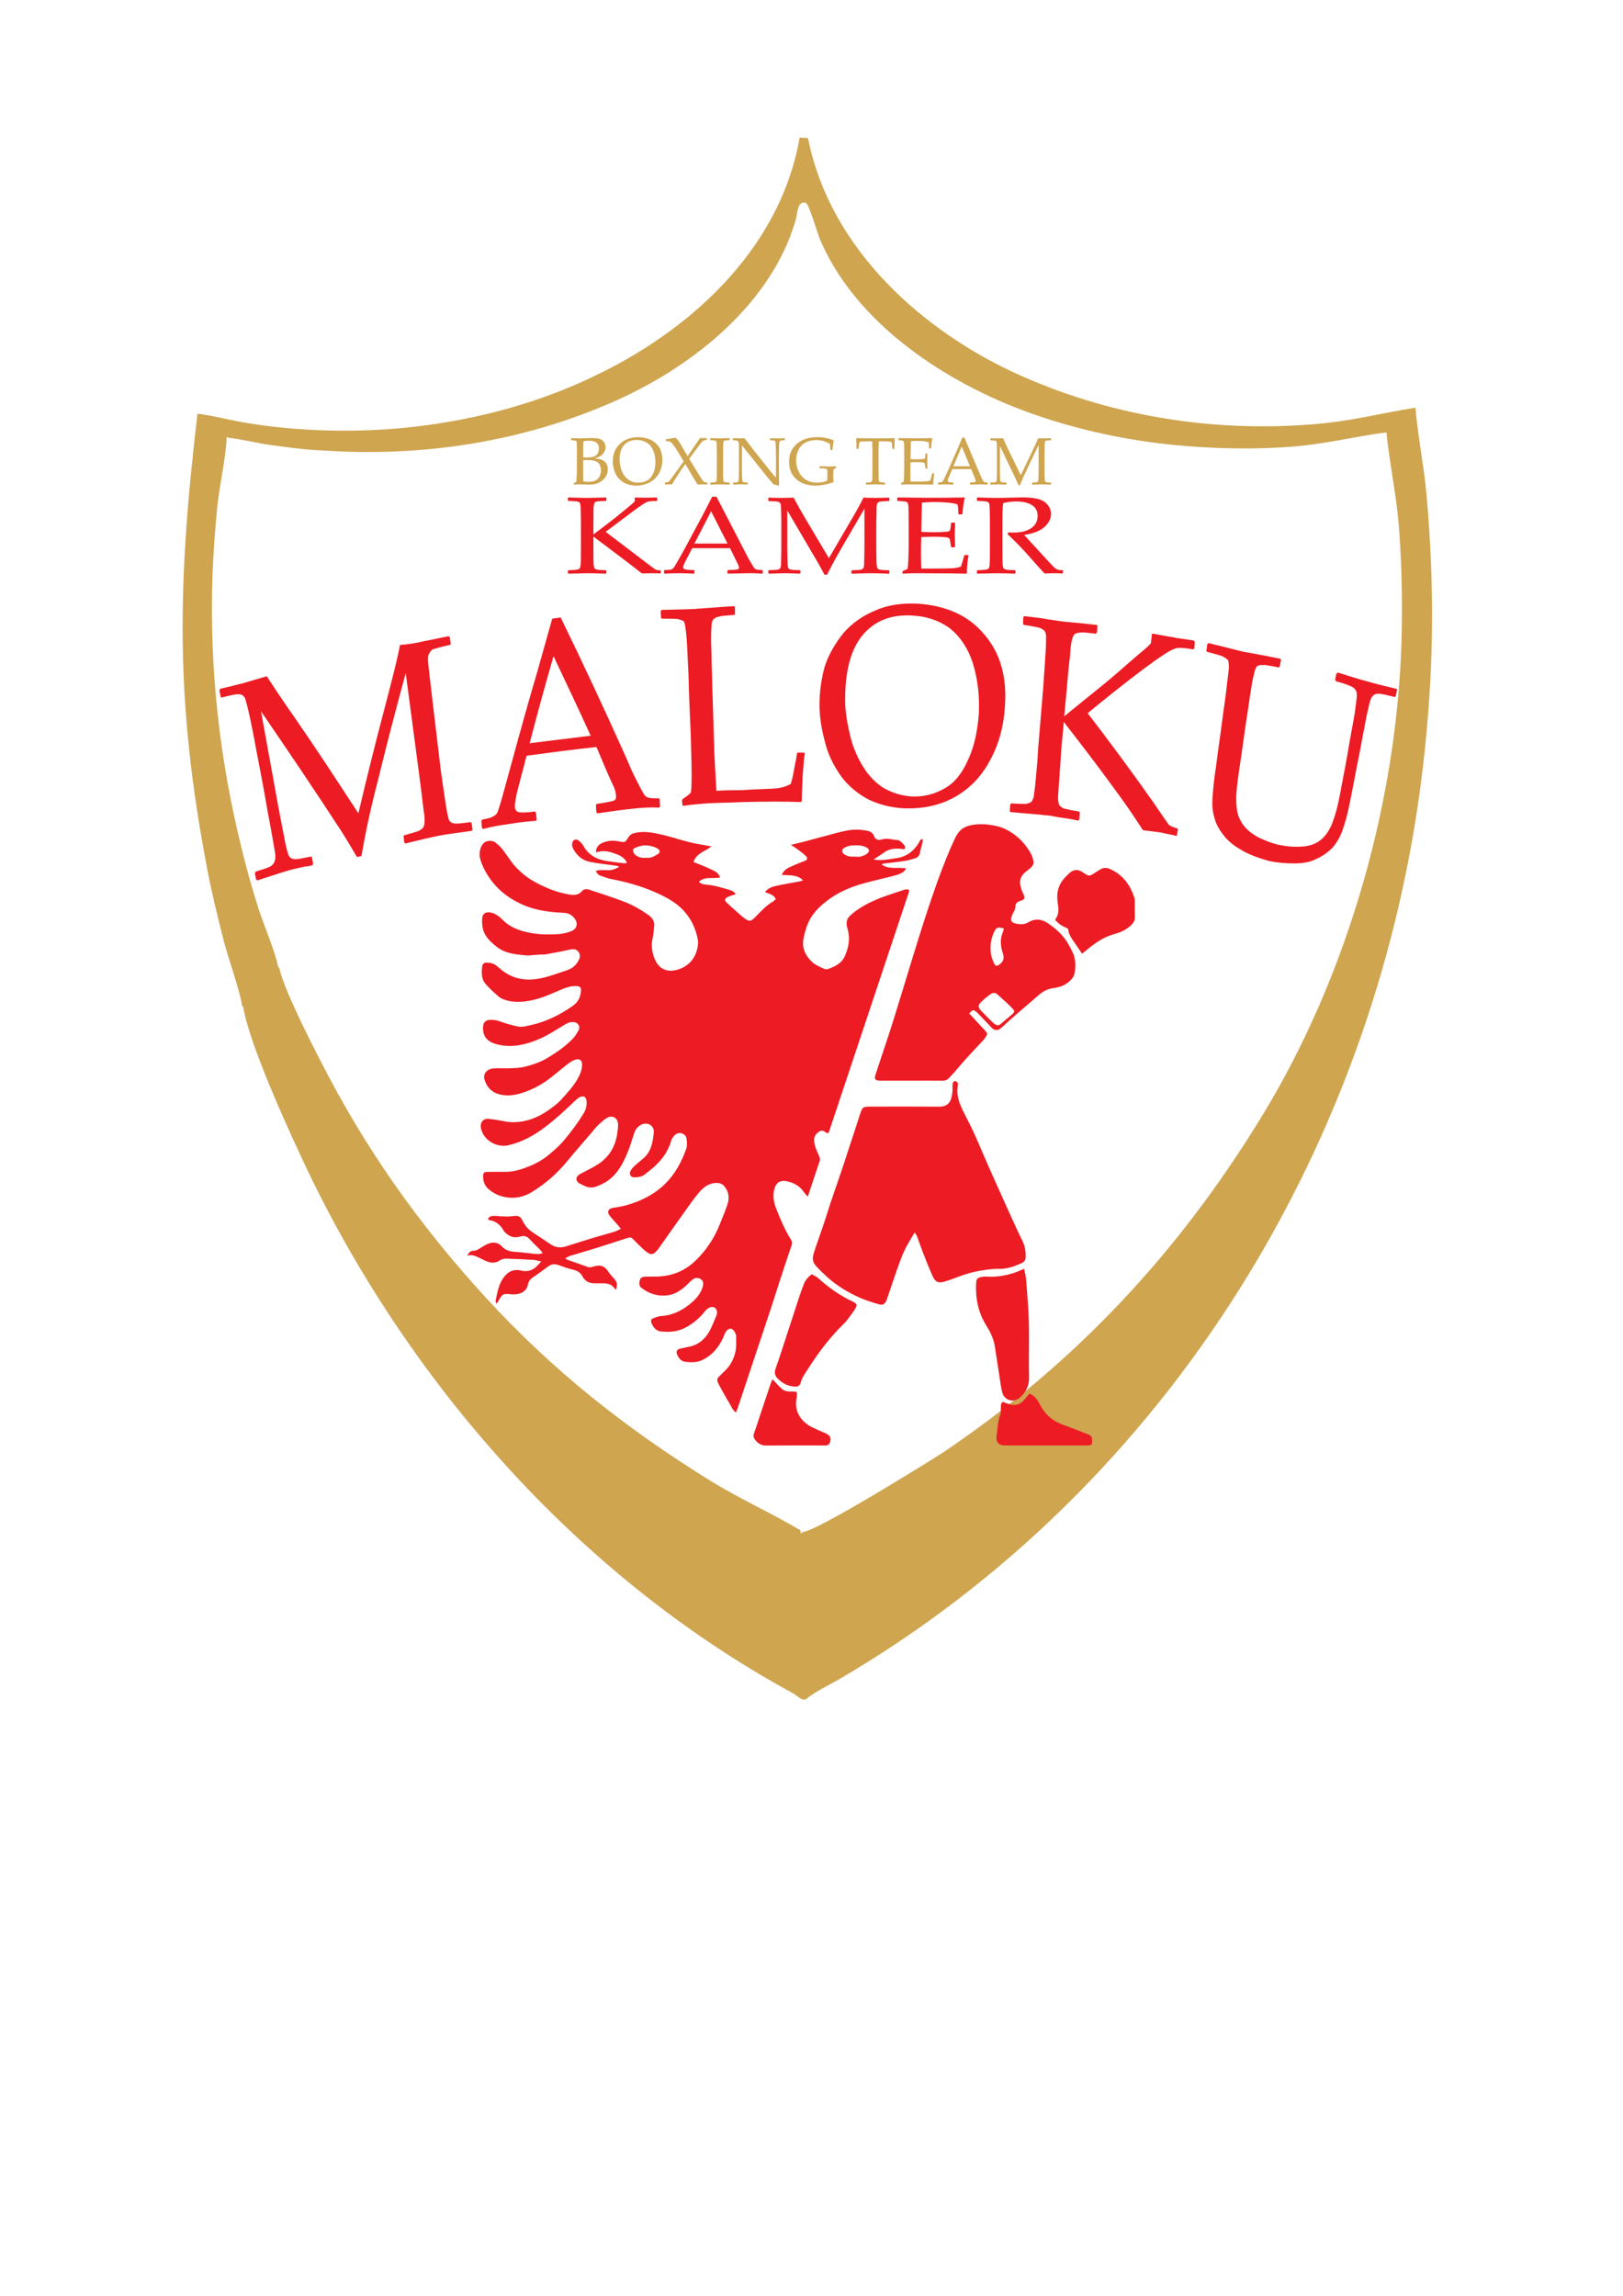 <svg
    xmlns:dc="http://purl.org/dc/elements/1.1/"
    xmlns:cc="http://creativecommons.org/ns#"
    xmlns:rdf="http://www.w3.org/1999/02/22-rdf-syntax-ns#"
    xmlns:svg="http://www.w3.org/2000/svg"
    xmlns="http://www.w3.org/2000/svg"
    viewBox="0 0 793.701 1122.52"
    height="1122.52"
    width="793.701"
    xml:space="preserve"
    id="svg2"
    version="1.1"><defs
     id="defs6" /><g
     transform="matrix(1.333,0,0,-1.333,0,1122.52)"
     id="g10"><path
       id="path12"
       style="fill:#ed1c24;fill-opacity:1;fill-rule:nonzero;stroke:none"
       d="m 217.702,646.076 c 4.008,2.98 6.903,5.196 8.684,6.657 1.782,1.462 3.257,2.672 4.412,3.619 1.155,0.948 1.851,1.565 2.074,1.839 v 1.279 l 0.237,0.16 c 1.211,-0.057 2.547,-0.08 3.98,-0.08 0.32,0 1.587,0.023 3.785,0.057 l 0.251,-0.171 v -0.925 l -0.195,-0.16 c -1.489,0 -2.505,-0.069 -3.048,-0.206 -0.543,-0.137 -1.336,-0.559 -2.38,-1.256 -1.044,-0.697 -2.255,-1.564 -3.619,-2.592 l -9.7,-7.274 14.432,-10.962 c 2.324,-1.77 3.619,-2.729 3.897,-2.889 0.278,-0.16 0.863,-0.251 1.74,-0.274 l 0.167,-0.16 v -0.822 l -0.167,-0.16 c -0.932,0.057 -1.893,0.08 -2.881,0.08 -0.598,0 -1.892,-0.023 -3.883,-0.08 -1.461,1.131 -2.728,2.124 -3.827,2.992 -1.099,0.868 -5.748,4.385 -13.959,10.54 v -4.191 l 0.014,-3.837 c 0.014,-1.473 0.07,-2.432 0.153,-2.866 0.069,-0.434 0.195,-0.719 0.348,-0.868 0.153,-0.148 0.445,-0.263 0.877,-0.365 0.431,-0.103 1.489,-0.171 3.187,-0.229 l 0.181,-0.114 v -0.982 l -0.181,-0.16 c -0.083,0 -1.489,0.046 -4.231,0.126 -1.127,0.023 -2.018,0.034 -2.658,0.034 -0.487,0 -2.77,-0.057 -6.847,-0.16 l -0.195,0.16 v 0.982 l 0.195,0.114 c 1.489,0.057 2.477,0.126 2.978,0.205 0.487,0.08 0.822,0.183 0.988,0.308 0.167,0.126 0.306,0.388 0.404,0.799 0.098,0.4 0.167,1.302 0.181,2.706 l 0.028,4.145 v 9.112 l -0.055,3.837 c -0.014,1.496 -0.056,2.455 -0.126,2.889 -0.07,0.434 -0.181,0.72 -0.334,0.868 -0.153,0.149 -0.445,0.263 -0.877,0.354 -0.431,0.091 -1.503,0.16 -3.187,0.217 l -0.195,0.137 v 0.982 l 0.195,0.137 2.992,-0.08 c 1.962,-0.057 3.256,-0.08 3.855,-0.08 0.542,0 2.839,0.057 6.889,0.16 l 0.181,-0.137 v -0.982 l -0.181,-0.137 c -1.099,-0.034 -1.948,-0.068 -2.547,-0.126 -0.598,-0.057 -1.044,-0.148 -1.308,-0.285 -0.278,-0.148 -0.459,-0.48 -0.543,-1.016 -0.097,-0.537 -0.139,-1.268 -0.139,-2.215 l -0.042,-4.522 z" /><path
       id="path14"
       style="fill:#ed1c24;fill-opacity:1;fill-rule:nonzero;stroke:none"
       d="m 243.831,631.677 -0.223,0.16 v 1.028 l 0.223,0.148 c 1.169,0.011 1.92,0.068 2.254,0.148 0.334,0.08 0.64,0.251 0.905,0.514 0.264,0.263 0.793,1.096 1.587,2.512 l 2.519,4.476 6.513,12.127 c 1.239,2.364 2.463,4.739 3.674,7.114 h 1.559 l 10.229,-19.743 1.364,-2.638 c 0.404,-0.742 0.877,-1.553 1.392,-2.432 0.515,-0.879 0.877,-1.405 1.085,-1.565 0.195,-0.16 0.445,-0.285 0.738,-0.365 0.292,-0.08 0.946,-0.137 1.976,-0.148 l 0.181,-0.148 v -1.028 l -0.181,-0.16 c -1.698,0.126 -3.229,0.183 -4.579,0.183 -2.658,-0.069 -5.303,-0.126 -7.96,-0.183 l -0.195,0.16 v 1.028 l 0.195,0.148 c 1.795,0.034 2.909,0.091 3.354,0.194 0.445,0.103 0.668,0.32 0.668,0.674 0,0.285 -0.112,0.674 -0.334,1.142 l -2.95,5.995 h -13.875 l -2.616,-5.036 c -0.46,-0.902 -0.696,-1.564 -0.696,-1.987 0,-0.331 0.223,-0.571 0.654,-0.719 0.431,-0.16 1.517,-0.251 3.256,-0.263 l 0.209,-0.148 v -1.028 l -0.195,-0.16 c -2.059,0.103 -3.869,0.16 -5.414,0.16 -1.754,0 -3.521,-0.057 -5.316,-0.16 z m 10.925,11.042 h 12.136 l -6.012,11.853 z m 7.265,18.361 z m -0.543,-30.42 z" /><path
       id="path16"
       style="fill:#ed1c24;fill-opacity:1;fill-rule:nonzero;stroke:none"
       d="m 326.053,659.574 0.223,-0.16 v -0.959 l -0.195,-0.137 c -1.768,-0.046 -2.853,-0.114 -3.271,-0.217 -0.431,-0.103 -0.724,-0.286 -0.905,-0.525 -0.181,-0.24 -0.278,-0.719 -0.292,-1.427 -0.028,-0.708 -0.069,-2.706 -0.139,-5.995 v -9.066 c 0,-1.313 0.028,-2.798 0.07,-4.454 0.042,-1.656 0.153,-2.615 0.306,-2.877 0.153,-0.263 0.417,-0.457 0.821,-0.583 0.404,-0.126 1.531,-0.217 3.41,-0.251 l 0.195,-0.137 v -0.971 l -0.223,-0.16 c -2.602,0.126 -4.871,0.182 -6.805,0.182 -1.308,0 -3.535,-0.057 -6.694,-0.182 l -0.209,0.16 v 0.948 l 0.195,0.16 c 1.754,0.034 2.839,0.114 3.27,0.217 0.418,0.103 0.71,0.274 0.891,0.514 0.181,0.24 0.279,0.731 0.32,1.45 0.028,0.72 0.07,2.718 0.111,5.984 v 14.433 l -8.267,-14.205 c -2.074,-3.551 -3.897,-6.897 -5.442,-10.026 h -0.932 c -0.905,1.69 -1.642,3.038 -2.213,4.054 l -11.454,19.526 v -13.748 c 0,-1.29 0.028,-2.763 0.069,-4.431 0.042,-1.678 0.14,-2.638 0.292,-2.9 0.153,-0.263 0.431,-0.468 0.835,-0.594 0.404,-0.126 1.531,-0.205 3.41,-0.24 l 0.195,-0.16 v -0.936 l -0.223,-0.183 -1.531,0.057 c -1.587,0.069 -2.951,0.103 -4.078,0.103 -0.515,0 -2.422,-0.057 -5.734,-0.16 l -0.195,0.16 v 0.948 l 0.195,0.171 c 1.767,0.034 2.853,0.103 3.271,0.205 0.404,0.103 0.71,0.274 0.891,0.525 0.181,0.252 0.292,0.72 0.32,1.405 0.014,0.673 0.056,2.683 0.098,6.029 v 9.01 c 0,1.199 -0.014,2.649 -0.056,4.362 -0.042,1.701 -0.125,2.695 -0.278,2.969 -0.153,0.263 -0.432,0.468 -0.835,0.594 -0.403,0.126 -1.531,0.206 -3.409,0.24 l -0.195,0.16 v 0.936 l 0.223,0.183 c 1.1,-0.069 2.589,-0.103 4.454,-0.103 1.767,0 3.298,0.034 4.607,0.103 1.35,-2.546 2.631,-4.842 3.855,-6.908 l 9.088,-15.302 8.197,14.023 c 2.227,3.791 3.716,6.52 4.481,8.187 1.545,-0.069 3.048,-0.103 4.537,-0.103 1.35,0 2.922,0.034 4.745,0.103" /><path
       id="path18"
       style="fill:#ed1c24;fill-opacity:1;fill-rule:nonzero;stroke:none"
       d="m 329.151,659.494 0.195,0.137 c 5.469,-0.08 8.977,-0.115 10.521,-0.115 5.247,0 9.909,0.034 14.001,0.115 l 0.111,-0.137 c -0.404,-1.256 -0.696,-3.232 -0.877,-5.926 l -0.153,-0.148 h -1.169 l -0.223,0.148 c 0.014,0.126 0.028,0.229 0.028,0.32 0,1.107 -0.098,2.17 -0.306,3.186 -1.016,0.365 -2.407,0.605 -4.189,0.719 -1.781,0.114 -3.118,0.171 -4.008,0.171 -1.266,0 -2.881,-0.068 -4.843,-0.217 l -0.097,-3.152 -0.07,-3.597 -0.084,-3.997 c 1.726,-0.08 3.312,-0.114 4.774,-0.114 1.475,0 2.714,0.034 3.702,0.114 0.988,0.08 1.558,0.16 1.725,0.251 0.167,0.08 0.292,0.251 0.39,0.491 0.083,0.24 0.153,0.674 0.223,1.29 l 0.098,1.21 0.195,0.16 h 1.099 l 0.195,-0.16 c -0.042,-1.428 -0.083,-2.855 -0.125,-4.305 l 0.125,-4.431 -0.195,-0.148 h -1.099 l -0.195,0.148 -0.167,1.188 c -0.139,0.914 -0.236,1.462 -0.306,1.644 -0.069,0.171 -0.209,0.331 -0.445,0.457 -0.237,0.125 -0.821,0.24 -1.781,0.32 -0.961,0.08 -2.282,0.114 -3.966,0.114 -0.932,0 -2.338,-0.034 -4.245,-0.103 -0.07,-1.097 -0.111,-2.935 -0.111,-5.504 0,-2.752 0.042,-4.785 0.111,-6.075 h 4.412 c 3.883,0 6.318,0.046 7.292,0.126 0.974,0.08 1.907,0.263 2.784,0.559 0.139,0.308 0.376,1.005 0.71,2.101 0.32,1.085 0.515,1.77 0.557,2.055 l 0.237,0.137 h 1.155 l 0.195,-0.137 c -0.153,-0.559 -0.292,-1.542 -0.418,-2.946 -0.139,-1.405 -0.209,-2.615 -0.209,-3.608 l -0.167,-0.16 c -3.048,0.08 -7.042,0.126 -11.983,0.126 l -6.527,0.034 c -1.517,0 -3.104,-0.057 -4.746,-0.16 l -0.194,0.16 v 0.651 l 0.194,0.194 c 0.947,0.4 1.489,0.639 1.629,0.742 0.125,0.103 0.237,1.244 0.334,3.448 0.084,2.193 0.125,3.86 0.125,5.013 v 7.217 l -0.028,4.465 c 0,0.971 -0.014,1.77 -0.042,2.375 -0.042,0.605 -0.098,1.05 -0.167,1.313 -0.084,0.263 -0.181,0.445 -0.278,0.548 -0.098,0.103 -0.265,0.194 -0.501,0.263 -0.236,0.068 -0.626,0.126 -1.197,0.182 l -1.809,0.126 -0.195,0.137 z m 13.681,1.587 z m -0.098,-30.42 z" /><path
       id="path20"
       style="fill:#ed1c24;fill-opacity:1;fill-rule:nonzero;stroke:none"
       d="m 358.389,659.494 0.195,0.137 c 2.922,-0.103 5.205,-0.16 6.833,-0.16 1.809,0 4.245,0.046 7.307,0.137 1.141,0.034 1.962,0.046 2.477,0.046 4.05,0 6.791,-0.605 8.225,-1.804 1.433,-1.21 2.157,-2.638 2.157,-4.293 0,-1.108 -0.348,-2.181 -1.058,-3.243 -0.71,-1.062 -1.739,-1.976 -3.117,-2.729 -1.378,-0.753 -3.271,-1.324 -5.678,-1.701 0.445,-0.514 1.253,-1.393 2.422,-2.66 l 3.396,-3.688 c 1.099,-1.222 2.282,-2.512 3.549,-3.871 1.267,-1.359 2.074,-2.124 2.45,-2.295 0.375,-0.183 0.682,-0.297 0.946,-0.331 0.265,-0.034 0.682,-0.057 1.252,-0.057 l 0.195,-0.16 v -0.925 l -0.209,-0.172 c -0.765,0.08 -1.684,0.114 -2.742,0.114 -1.127,0 -2.366,-0.034 -3.716,-0.114 -1.099,1.096 -2.839,3.003 -5.191,5.721 -2.755,3.14 -5.567,6.064 -8.447,8.747 l 0.237,0.617 c 0.835,-0.034 1.489,-0.057 1.948,-0.057 2.769,0 4.927,0.548 6.5,1.633 1.572,1.085 2.352,2.592 2.352,4.522 0,1.724 -0.71,3.037 -2.115,3.928 -1.406,0.879 -3.312,1.325 -5.706,1.325 -1.684,0 -3.257,-0.194 -4.746,-0.571 -0.237,-0.285 -0.362,-2.752 -0.362,-7.377 v -9.112 l 0.028,-3.837 c 0.014,-1.473 0.07,-2.432 0.153,-2.866 0.07,-0.434 0.195,-0.719 0.348,-0.868 0.153,-0.148 0.446,-0.263 0.877,-0.365 0.431,-0.103 1.489,-0.171 3.173,-0.229 l 0.195,-0.114 v -0.982 l -0.195,-0.16 c -0.07,0 -1.475,0.046 -4.217,0.126 -1.127,0.023 -2.018,0.034 -2.658,0.034 -0.501,0 -2.783,-0.057 -6.861,-0.16 l -0.195,0.16 v 0.982 l 0.195,0.114 c 1.489,0.057 2.477,0.126 2.978,0.205 0.487,0.08 0.821,0.183 0.988,0.308 0.167,0.126 0.306,0.388 0.417,0.799 0.097,0.4 0.153,1.302 0.167,2.706 l 0.028,4.145 v 9.112 l -0.042,3.837 c -0.014,1.496 -0.069,2.455 -0.139,2.889 -0.07,0.434 -0.181,0.72 -0.334,0.868 -0.153,0.149 -0.431,0.263 -0.863,0.354 -0.431,0.091 -1.503,0.16 -3.201,0.217 l -0.195,0.137 z" /><path
       id="path22"
       style="fill:#cfa550;fill-opacity:1;fill-rule:nonzero;stroke:none"
       d="m 209.627,680.637 -0.098,0.084 v 0.6 l 0.098,0.084 c 1.374,-0.063 2.427,-0.098 3.174,-0.098 0.279,0 1.388,0.035 3.327,0.098 0.621,0.014 1.074,0.021 1.36,0.021 1.081,0 1.932,-0.105 2.567,-0.321 0.635,-0.216 1.144,-0.6 1.528,-1.151 0.384,-0.551 0.579,-1.172 0.579,-1.862 0,-0.893 -0.321,-1.716 -0.962,-2.476 -0.642,-0.76 -1.681,-1.311 -3.125,-1.639 0.865,-0.076 1.576,-0.195 2.141,-0.342 0.558,-0.154 1.04,-0.391 1.451,-0.704 0.411,-0.314 0.732,-0.725 0.969,-1.228 0.23,-0.509 0.349,-1.095 0.349,-1.758 0,-0.523 -0.077,-1.046 -0.237,-1.583 -0.16,-0.537 -0.454,-1.074 -0.879,-1.604 -0.433,-0.53 -0.956,-0.983 -1.562,-1.353 -0.607,-0.377 -1.228,-0.649 -1.862,-0.816 -0.635,-0.175 -1.43,-0.258 -2.378,-0.258 -0.188,0 -0.767,0.021 -1.73,0.063 -1.067,0.021 -1.639,0.035 -1.73,0.035 -0.544,0 -1.214,-0.035 -2.002,-0.098 l -0.098,0.098 v 0.397 l 0.098,0.119 c 0.46,0.209 0.725,0.355 0.802,0.432 0.07,0.077 0.126,0.788 0.174,2.127 0.042,1.339 0.063,2.358 0.063,3.062 v 4.408 l -0.007,2.727 c 0,0.593 -0.007,1.081 -0.021,1.451 -0.021,0.37 -0.042,0.642 -0.07,0.802 -0.028,0.16 -0.077,0.272 -0.14,0.335 -0.063,0.063 -0.153,0.118 -0.272,0.161 -0.118,0.042 -0.314,0.076 -0.593,0.111 z m 4.31,-6.312 c 0.405,-0.035 0.858,-0.049 1.36,-0.049 1.66,0 2.818,0.3 3.466,0.893 0.649,0.593 0.97,1.402 0.97,2.441 0,0.6 -0.125,1.109 -0.37,1.534 -0.251,0.418 -0.642,0.74 -1.172,0.963 -0.537,0.223 -1.262,0.335 -2.176,0.335 -0.746,0 -1.402,-0.063 -1.967,-0.181 -0.077,-0.718 -0.112,-1.981 -0.112,-3.773 z m 0.028,-8.753 c 0.614,-0.146 1.249,-0.216 1.897,-0.216 1.144,0 2.043,0.181 2.692,0.551 0.649,0.37 1.123,0.879 1.437,1.534 0.307,0.648 0.461,1.36 0.461,2.127 0,1.151 -0.328,2.078 -0.977,2.769 -0.656,0.691 -2.071,1.039 -4.241,1.039 -0.356,0 -0.788,-0.014 -1.297,-0.049 v -4.094 z" /><path
       id="path24"
       style="fill:#cfa550;fill-opacity:1;fill-rule:nonzero;stroke:none"
       d="m 224.804,672.707 c 0,1.2 0.175,2.323 0.516,3.362 0.342,1.039 0.928,2.009 1.758,2.895 0.83,0.886 1.827,1.569 2.999,2.051 1.165,0.481 2.49,0.725 3.962,0.725 2.734,0 4.91,-0.74 6.528,-2.225 1.619,-1.486 2.428,-3.515 2.428,-6.089 0,-1.806 -0.398,-3.432 -1.186,-4.876 -0.795,-1.444 -1.932,-2.56 -3.411,-3.362 -1.479,-0.802 -3.139,-1.206 -4.98,-1.206 -1.304,0 -2.511,0.216 -3.606,0.656 -1.095,0.439 -2.03,1.088 -2.804,1.953 -0.774,0.865 -1.332,1.869 -1.681,3.006 -0.349,1.137 -0.523,2.169 -0.523,3.111 z m 2.497,0.795 c 0,-0.983 0.16,-2.037 0.474,-3.159 0.314,-1.123 0.788,-2.092 1.416,-2.894 0.628,-0.802 1.353,-1.402 2.176,-1.793 0.823,-0.397 1.758,-0.593 2.804,-0.593 1.242,0 2.35,0.286 3.32,0.858 0.97,0.565 1.702,1.451 2.211,2.65 0.502,1.193 0.753,2.539 0.753,4.024 0,1.618 -0.286,3.083 -0.865,4.388 -0.579,1.304 -1.395,2.26 -2.462,2.853 -1.067,0.593 -2.246,0.886 -3.543,0.886 -1.946,0 -3.48,-0.607 -4.604,-1.827 -1.123,-1.221 -1.681,-3.013 -1.681,-5.391 z m 6.417,8.789 z m 0.056,-18.581 z" /><path
       id="path26"
       style="fill:#cfa550;fill-opacity:1;fill-rule:nonzero;stroke:none"
       d="m 243.938,664.49 v 0.572 l 0.098,0.098 c 0.537,0.007 0.9,0.063 1.088,0.154 0.181,0.09 0.418,0.314 0.704,0.683 0.286,0.362 0.851,1.13 1.695,2.301 l 3.278,4.555 -2.127,3.613 c -0.16,0.272 -0.509,0.802 -1.046,1.583 -0.544,0.774 -0.969,1.318 -1.276,1.625 -0.314,0.3 -0.544,0.481 -0.691,0.53 -0.154,0.049 -0.572,0.07 -1.262,0.07 l -0.112,0.112 v 0.502 l 0.112,0.105 3.397,0.565 c 0.3,-0.188 0.614,-0.509 0.956,-0.949 0.342,-0.447 0.837,-1.228 1.486,-2.351 l 2.016,-3.508 4.589,6.703 c 0.684,-0.021 1.095,-0.035 1.242,-0.035 0.063,0 0.439,0.014 1.116,0.035 l 0.098,-0.111 v -0.537 l -0.098,-0.098 c -0.502,-0.021 -0.837,-0.07 -0.998,-0.133 -0.167,-0.069 -0.384,-0.244 -0.641,-0.516 -0.258,-0.272 -0.788,-0.949 -1.59,-2.03 l -2.239,-3.027 -0.9,-1.199 4.073,-6.584 c 0.384,-0.628 0.697,-1.095 0.935,-1.402 0.23,-0.307 0.418,-0.488 0.565,-0.551 0.147,-0.063 0.474,-0.098 0.991,-0.105 l 0.091,-0.098 v -0.586 l -0.091,-0.098 c -0.76,0.035 -1.298,0.049 -1.611,0.049 -0.411,0 -1.025,-0.014 -1.848,-0.049 -0.481,0.712 -0.928,1.423 -1.339,2.127 l -3.159,5.391 -0.872,-1.214 c -1.158,-1.583 -2.518,-3.69 -4.073,-6.305 -0.523,0.035 -0.928,0.049 -1.228,0.049 -0.307,0 -0.712,-0.014 -1.214,-0.049 z" /><path
       id="path28"
       style="fill:#cfa550;fill-opacity:1;fill-rule:nonzero;stroke:none"
       d="m 260.692,681.404 1.5,-0.049 c 0.984,-0.035 1.632,-0.049 1.932,-0.049 0.272,0 1.423,0.035 3.453,0.098 l 0.091,-0.084 v -0.6 l -0.091,-0.084 c -0.551,-0.021 -0.977,-0.042 -1.276,-0.077 -0.3,-0.035 -0.523,-0.091 -0.656,-0.174 -0.14,-0.091 -0.23,-0.293 -0.272,-0.621 -0.049,-0.328 -0.07,-0.774 -0.07,-1.353 l -0.021,-2.762 v -5.566 l 0.007,-2.344 c 0.007,-0.9 0.035,-1.486 0.077,-1.751 0.035,-0.265 0.098,-0.439 0.174,-0.53 0.077,-0.091 0.223,-0.16 0.44,-0.223 0.216,-0.063 0.746,-0.105 1.597,-0.139 l 0.091,-0.07 v -0.6 l -0.091,-0.098 c -0.042,0 -0.746,0.028 -2.12,0.077 -0.565,0.014 -1.011,0.021 -1.332,0.021 -0.244,0 -1.388,-0.035 -3.432,-0.098 l -0.098,0.098 v 0.6 l 0.098,0.07 c 0.746,0.035 1.241,0.076 1.492,0.125 0.244,0.049 0.412,0.112 0.495,0.189 0.084,0.076 0.154,0.237 0.202,0.488 0.049,0.244 0.084,0.795 0.09,1.653 l 0.014,2.532 v 5.566 l -0.028,2.344 c -0.007,0.914 -0.028,1.499 -0.063,1.764 -0.035,0.265 -0.091,0.44 -0.168,0.53 -0.077,0.09 -0.223,0.161 -0.439,0.216 -0.216,0.056 -0.753,0.098 -1.597,0.132 l -0.098,0.084 v 0.6 l 0.098,0.084 z m 3.599,0.886 z m -0.168,-18.581 z" /><path
       id="path30"
       style="fill:#cfa550;fill-opacity:1;fill-rule:nonzero;stroke:none"
       d="m 269.066,664.344 -0.112,0.105 v 0.558 l 0.112,0.091 c 0.488,0.007 0.879,0.042 1.172,0.09 0.293,0.049 0.482,0.126 0.565,0.237 0.084,0.112 0.14,0.293 0.168,0.544 0.028,0.244 0.056,0.809 0.083,1.681 0.028,0.872 0.042,1.493 0.042,1.869 v 9.709 c 0,0.411 -0.076,0.712 -0.223,0.906 -0.146,0.195 -0.349,0.321 -0.607,0.377 -0.258,0.049 -0.691,0.084 -1.311,0.091 l -0.098,0.091 v 0.565 l 0.098,0.112 c 1.109,-0.042 1.834,-0.063 2.176,-0.063 0.809,0 1.472,0.021 1.995,0.063 l 3.829,-4.973 5.636,-7.066 c 0.683,-0.858 1.374,-1.674 2.078,-2.441 v 9.297 c 0,0.286 -0.014,0.907 -0.042,1.848 -0.028,0.942 -0.063,1.534 -0.098,1.793 -0.042,0.251 -0.112,0.418 -0.209,0.509 -0.105,0.09 -0.293,0.153 -0.565,0.202 -0.279,0.042 -0.656,0.063 -1.13,0.07 l -0.091,0.098 v 0.551 l 0.091,0.112 c 0.649,-0.042 1.576,-0.063 2.776,-0.063 1.095,0 1.897,0.021 2.393,0.063 l 0.112,-0.112 v -0.551 l -0.098,-0.098 c -0.53,-0.007 -0.942,-0.035 -1.228,-0.084 -0.286,-0.056 -0.468,-0.147 -0.537,-0.265 -0.077,-0.118 -0.126,-0.293 -0.154,-0.523 -0.028,-0.231 -0.056,-0.788 -0.084,-1.66 -0.028,-0.872 -0.042,-1.506 -0.042,-1.89 v -5.705 l 0.014,-3.306 c 0.014,-1.081 0.028,-2.162 0.049,-3.25 -0.398,0.132 -1.095,0.3 -2.079,0.502 l -0.858,1.011 -2.56,3.125 -8.14,10.176 v -9.22 c 0,-0.37 0.014,-1.025 0.042,-1.967 0.028,-0.942 0.063,-1.514 0.105,-1.716 0.035,-0.202 0.091,-0.342 0.153,-0.418 0.063,-0.077 0.195,-0.146 0.412,-0.209 0.216,-0.063 0.656,-0.105 1.318,-0.112 l 0.091,-0.091 v -0.565 l -0.091,-0.098 c -0.418,0.056 -1.095,0.084 -2.023,0.084 -1.193,0 -2.232,-0.028 -3.132,-0.084" /><path
       id="path32"
       style="fill:#cfa550;fill-opacity:1;fill-rule:nonzero;stroke:none"
       d="m 306.715,670.977 v -0.363 l -0.049,-0.146 -0.586,-0.349 c -0.146,-0.084 -0.23,-0.146 -0.251,-0.195 -0.021,-0.049 -0.056,-0.293 -0.091,-0.719 -0.035,-0.425 -0.056,-0.948 -0.056,-1.569 0,-0.697 0.042,-1.458 0.132,-2.274 l -0.07,-0.119 c -2.197,-0.844 -4.45,-1.262 -6.766,-1.262 -1.779,0 -3.383,0.335 -4.813,1.011 -1.437,0.677 -2.574,1.674 -3.417,2.992 -0.844,1.318 -1.262,2.888 -1.262,4.708 0,2.769 0.949,4.973 2.846,6.612 1.89,1.632 4.366,2.448 7.415,2.448 2.246,0 4.262,-0.384 6.047,-1.144 l 0.084,-0.133 c -0.146,-0.537 -0.314,-1.66 -0.509,-3.376 l -0.091,-0.084 h -0.558 l -0.091,0.098 -0.063,1.276 c -0.021,0.412 -0.049,0.655 -0.077,0.733 -0.028,0.069 -0.112,0.16 -0.258,0.279 -0.147,0.119 -0.516,0.3 -1.109,0.558 -0.6,0.251 -1.2,0.433 -1.8,0.551 -0.6,0.118 -1.242,0.174 -1.932,0.174 -1.472,0 -2.769,-0.307 -3.892,-0.914 -1.13,-0.607 -1.981,-1.493 -2.553,-2.658 -0.579,-1.165 -0.865,-2.462 -0.865,-3.892 0,-1.472 0.307,-2.846 0.928,-4.115 0.621,-1.27 1.507,-2.26 2.657,-2.971 1.151,-0.718 2.497,-1.074 4.025,-1.074 0.662,0 1.346,0.069 2.036,0.202 0.691,0.133 1.263,0.314 1.709,0.558 0.077,0.258 0.112,0.774 0.112,1.548 v 1.332 c 0,0.635 -0.042,1.025 -0.118,1.185 -0.084,0.154 -0.286,0.265 -0.6,0.328 -0.314,0.063 -0.997,0.105 -2.05,0.118 l -0.105,0.112 v 0.53 l 0.105,0.105 0.739,-0.021 c 1.256,-0.042 2.281,-0.063 3.069,-0.063 0.46,0 1.13,0.028 2.009,0.077 z" /><path
       id="path34"
       style="fill:#cfa550;fill-opacity:1;fill-rule:nonzero;stroke:none"
       d="m 328.151,681.404 0.112,-0.111 c -0.077,-0.719 -0.112,-1.974 -0.112,-3.766 l -0.098,-0.098 h -0.565 l -0.091,0.105 -0.133,1.109 c -0.063,0.593 -0.118,0.956 -0.153,1.088 -0.035,0.132 -0.098,0.223 -0.174,0.286 -0.077,0.063 -0.342,0.111 -0.781,0.153 -0.439,0.035 -0.934,0.056 -1.478,0.056 H 322.41 c -0.063,-1.806 -0.098,-2.853 -0.098,-3.132 v -7.01 l 0.021,-2.344 c 0.007,-0.9 0.035,-1.486 0.07,-1.758 0.035,-0.272 0.09,-0.447 0.167,-0.53 0.077,-0.084 0.223,-0.154 0.44,-0.217 0.216,-0.063 0.753,-0.105 1.611,-0.139 l 0.084,-0.07 v -0.6 l -0.084,-0.098 c -2.051,0.063 -3.195,0.098 -3.439,0.098 -0.258,0 -1.395,-0.035 -3.425,-0.098 l -0.098,0.098 v 0.6 l 0.098,0.07 c 0.753,0.035 1.256,0.076 1.5,0.125 0.244,0.049 0.405,0.112 0.488,0.189 0.084,0.076 0.153,0.237 0.209,0.488 0.056,0.244 0.084,0.795 0.084,1.653 l 0.028,2.532 v 7.01 c 0,0.126 -0.035,1.172 -0.098,3.132 h -1.792 c -0.733,0 -1.367,-0.014 -1.904,-0.049 -0.537,-0.035 -0.851,-0.112 -0.935,-0.244 -0.084,-0.133 -0.16,-0.558 -0.237,-1.291 l -0.119,-1.109 -0.105,-0.105 h -0.558 l -0.091,0.098 c -0.021,1.932 -0.056,3.188 -0.112,3.766 l 0.112,0.111 c 1.388,-0.063 3.711,-0.098 6.954,-0.098 3.306,0 5.629,0.035 6.968,0.098" /><path
       id="path36"
       style="fill:#cfa550;fill-opacity:1;fill-rule:nonzero;stroke:none"
       d="m 329.607,681.32 0.098,0.084 c 2.741,-0.049 4.499,-0.07 5.273,-0.07 2.63,0 4.966,0.021 7.017,0.07 l 0.056,-0.084 c -0.202,-0.767 -0.349,-1.974 -0.439,-3.62 l -0.077,-0.091 h -0.586 l -0.112,0.091 c 0.007,0.076 0.014,0.139 0.014,0.195 0,0.677 -0.049,1.325 -0.153,1.946 -0.509,0.223 -1.207,0.37 -2.099,0.439 -0.893,0.07 -1.562,0.105 -2.009,0.105 -0.635,0 -1.444,-0.042 -2.427,-0.132 l -0.049,-1.925 -0.035,-2.197 -0.042,-2.441 c 0.865,-0.049 1.66,-0.07 2.392,-0.07 0.74,0 1.36,0.021 1.855,0.07 0.495,0.049 0.781,0.098 0.865,0.153 0.084,0.049 0.147,0.153 0.195,0.3 0.042,0.146 0.077,0.412 0.112,0.788 l 0.049,0.739 0.098,0.098 h 0.551 l 0.098,-0.098 c -0.021,-0.872 -0.042,-1.744 -0.063,-2.629 l 0.063,-2.706 -0.098,-0.091 h -0.551 l -0.098,0.091 -0.084,0.725 c -0.07,0.558 -0.118,0.893 -0.153,1.005 -0.035,0.105 -0.105,0.202 -0.223,0.279 -0.118,0.077 -0.411,0.146 -0.893,0.195 -0.481,0.049 -1.144,0.07 -1.988,0.07 -0.468,0 -1.172,-0.021 -2.127,-0.063 -0.035,-0.669 -0.056,-1.792 -0.056,-3.362 0,-1.681 0.021,-2.922 0.056,-3.711 h 2.211 c 1.946,0 3.167,0.028 3.655,0.077 0.488,0.049 0.956,0.161 1.395,0.342 0.07,0.188 0.188,0.614 0.356,1.283 0.16,0.662 0.258,1.081 0.279,1.256 l 0.118,0.084 h 0.579 l 0.098,-0.084 c -0.076,-0.342 -0.146,-0.942 -0.209,-1.799 -0.07,-0.858 -0.105,-1.597 -0.105,-2.204 l -0.084,-0.098 c -1.528,0.049 -3.529,0.077 -6.005,0.077 l -3.271,0.021 c -0.76,0 -1.556,-0.035 -2.378,-0.098 l -0.098,0.098 v 0.397 l 0.098,0.119 c 0.474,0.244 0.746,0.39 0.816,0.453 0.063,0.063 0.118,0.76 0.167,2.106 0.042,1.339 0.063,2.358 0.063,3.062 v 4.408 l -0.014,2.727 c 0,0.593 -0.007,1.081 -0.021,1.451 -0.021,0.37 -0.049,0.642 -0.084,0.802 -0.042,0.16 -0.09,0.272 -0.139,0.335 -0.049,0.063 -0.133,0.118 -0.251,0.161 -0.119,0.042 -0.314,0.076 -0.6,0.111 l -0.907,0.077 -0.098,0.084 z m 6.856,0.97 z m -0.049,-18.581 z" /><path
       id="path38"
       style="fill:#cfa550;fill-opacity:1;fill-rule:nonzero;stroke:none"
       d="m 344.288,664.33 -0.112,0.098 v 0.628 l 0.112,0.091 c 0.586,0.007 0.962,0.042 1.13,0.09 0.167,0.049 0.321,0.154 0.453,0.314 0.133,0.161 0.398,0.67 0.795,1.534 l 1.262,2.734 3.264,7.407 c 0.621,1.444 1.234,2.894 1.841,4.345 h 0.781 l 5.127,-12.059 0.684,-1.611 c 0.202,-0.453 0.439,-0.949 0.697,-1.486 0.258,-0.537 0.44,-0.858 0.544,-0.956 0.098,-0.098 0.223,-0.174 0.37,-0.223 0.147,-0.049 0.474,-0.083 0.99,-0.09 l 0.091,-0.091 v -0.628 l -0.091,-0.098 c -0.851,0.077 -1.618,0.112 -2.295,0.112 -1.332,-0.042 -2.658,-0.077 -3.99,-0.112 l -0.098,0.098 v 0.628 l 0.098,0.091 c 0.9,0.021 1.458,0.056 1.681,0.118 0.223,0.063 0.335,0.195 0.335,0.412 0,0.174 -0.056,0.412 -0.167,0.698 l -1.479,3.662 h -6.954 l -1.311,-3.076 c -0.23,-0.551 -0.349,-0.956 -0.349,-1.214 0,-0.202 0.112,-0.349 0.328,-0.439 0.216,-0.098 0.76,-0.153 1.632,-0.161 l 0.105,-0.091 v -0.628 l -0.098,-0.098 c -1.032,0.063 -1.939,0.098 -2.713,0.098 -0.879,0 -1.765,-0.035 -2.664,-0.098 z m 5.475,6.745 h 6.082 l -3.013,7.24 z m 3.641,11.216 z m -0.272,-18.581 z" /><path
       id="path40"
       style="fill:#cfa550;fill-opacity:1;fill-rule:nonzero;stroke:none"
       d="m 385.496,681.369 0.112,-0.098 v -0.586 l -0.098,-0.084 c -0.886,-0.028 -1.43,-0.07 -1.639,-0.133 -0.216,-0.063 -0.362,-0.174 -0.454,-0.321 -0.091,-0.147 -0.14,-0.44 -0.146,-0.872 -0.014,-0.433 -0.035,-1.653 -0.07,-3.662 v -5.538 c 0,-0.802 0.014,-1.709 0.035,-2.72 0.021,-1.011 0.076,-1.597 0.153,-1.758 0.077,-0.161 0.209,-0.279 0.412,-0.356 0.202,-0.076 0.767,-0.132 1.709,-0.153 l 0.098,-0.084 v -0.593 l -0.112,-0.098 c -1.304,0.077 -2.441,0.112 -3.411,0.112 -0.656,0 -1.772,-0.035 -3.355,-0.112 l -0.105,0.098 v 0.579 l 0.098,0.098 c 0.879,0.021 1.423,0.07 1.639,0.132 0.209,0.063 0.356,0.168 0.447,0.314 0.091,0.146 0.139,0.447 0.16,0.886 0.014,0.439 0.035,1.66 0.056,3.655 v 8.816 l -4.143,-8.677 c -1.039,-2.169 -1.953,-4.213 -2.727,-6.124 h -0.467 c -0.454,1.032 -0.823,1.855 -1.109,2.476 l -5.74,11.927 v -8.398 c 0,-0.788 0.014,-1.688 0.035,-2.706 0.021,-1.025 0.07,-1.611 0.146,-1.772 0.077,-0.161 0.216,-0.286 0.418,-0.363 0.202,-0.077 0.767,-0.126 1.709,-0.146 l 0.098,-0.098 v -0.572 l -0.112,-0.112 -0.767,0.035 c -0.795,0.042 -1.479,0.063 -2.044,0.063 -0.258,0 -1.214,-0.035 -2.873,-0.098 l -0.098,0.098 v 0.579 l 0.098,0.105 c 0.886,0.021 1.43,0.063 1.639,0.125 0.202,0.063 0.356,0.168 0.447,0.321 0.091,0.153 0.146,0.439 0.16,0.858 0.007,0.412 0.028,1.639 0.049,3.683 v 5.503 c 0,0.732 -0.007,1.618 -0.028,2.664 -0.021,1.039 -0.063,1.646 -0.14,1.813 -0.077,0.161 -0.216,0.286 -0.419,0.363 -0.202,0.076 -0.767,0.126 -1.709,0.146 l -0.098,0.098 v 0.572 l 0.112,0.112 c 0.551,-0.042 1.298,-0.063 2.232,-0.063 0.886,0 1.653,0.021 2.309,0.063 0.677,-1.556 1.318,-2.957 1.932,-4.22 l 4.555,-9.346 4.108,8.565 c 1.116,2.316 1.862,3.983 2.246,5.001 0.774,-0.042 1.528,-0.063 2.274,-0.063 0.677,0 1.465,0.021 2.378,0.063" /><path
       id="path42"
       style="fill:#ed1c24;fill-opacity:1;fill-rule:evenodd;stroke:none"
       d="m 173.039,537.337 c -4.708,-0.689 -8.929,-1.148 -12.339,-1.837 -2.273,-0.459 -6.332,-1.378 -11.852,-2.755 -0.162,0 -0.325,0 -0.487,0.23 -0.162,0.689 -0.162,1.607 -0.325,2.296 0,0.23 0.162,0.459 0.325,0.459 3.085,0.918 5.033,1.378 5.682,1.837 0.812,0.459 1.299,0.918 1.461,1.607 0.325,0.689 0.325,2.066 0.162,3.903 -0.325,1.837 -0.812,6.888 -1.948,15.383 -1.624,12.169 -3.247,24.568 -4.871,36.737 -3.572,-13.088 -6.981,-26.175 -10.228,-39.492 -2.598,-9.873 -4.546,-19.057 -6.007,-27.552 -0.487,-0.23 -1.137,-0.23 -1.624,-0.459 -2.273,3.903 -4.221,7.118 -5.682,9.414 -9.579,14.695 -19.482,29.389 -29.548,44.084 2.111,-11.71 4.221,-23.19 6.332,-34.9 0.649,-3.215 1.299,-6.888 2.111,-11.021 0.812,-4.363 1.461,-6.659 1.948,-7.347 0.325,-0.459 0.974,-0.918 1.786,-0.918 0.649,-0.23 2.76,0.23 6.17,0.918 0.162,0 0.162,-0.23 0.325,-0.23 0.162,-0.918 0.325,-1.607 0.487,-2.526 -0.162,0 -0.162,-0.23 -0.325,-0.459 -0.974,-0.23 -1.786,-0.459 -2.76,-0.459 -2.922,-0.689 -5.357,-1.148 -7.306,-1.837 -0.974,-0.23 -4.221,-1.378 -10.066,-3.215 -0.162,0 -0.325,0.23 -0.487,0.23 -0.163,0.918 -0.325,1.607 -0.487,2.526 0.162,0 0.325,0.23 0.325,0.459 3.085,0.918 5.033,1.607 5.682,2.067 0.649,0.459 1.137,1.148 1.299,1.837 0.325,0.689 0.325,2.067 0,3.674 -0.325,1.837 -1.136,6.888 -2.76,15.384 -1.299,7.577 -2.76,15.154 -4.221,22.731 -0.487,2.985 -1.299,6.659 -2.11,10.791 -0.974,4.362 -1.624,6.888 -1.948,7.347 -0.487,0.689 -0.974,1.148 -1.786,1.148 -0.974,0.23 -3.085,-0.23 -6.656,-1.148 -0.163,0 -0.325,0.23 -0.325,0.23 -0.162,0.689 -0.325,1.607 -0.487,2.296 0,0.23 0.162,0.459 0.325,0.689 2.11,0.459 4.87,1.148 8.442,2.066 3.247,0.918 6.17,1.837 8.605,2.526 3.734,-5.74 7.144,-10.791 10.391,-15.384 7.955,-11.48 15.586,-23.19 23.216,-34.9 3.085,13.087 6.332,26.175 9.741,39.033 2.76,10.562 4.708,18.139 5.52,22.731 3.085,0.23 6.007,0.689 8.767,1.378 2.598,0.459 5.682,1.148 9.092,1.837 0.162,-0.23 0.325,-0.23 0.487,-0.459 0,-0.689 0.163,-1.607 0.325,-2.296 -0.162,-0.23 -0.325,-0.23 -0.325,-0.459 -3.409,-0.689 -5.52,-1.378 -6.332,-1.607 -0.649,-0.459 -1.137,-1.148 -1.461,-1.837 -0.325,-0.459 -0.325,-1.837 -0.162,-3.673 0.162,-1.837 0.812,-6.888 1.786,-15.384 0.974,-7.807 1.786,-15.384 2.76,-23.19 0.487,-3.215 0.974,-7.118 1.624,-11.251 0.649,-4.362 1.136,-6.659 1.461,-7.347 0.325,-0.689 0.974,-0.918 1.624,-1.148 0.811,-0.23 2.922,0 6.332,0.459 0,-0.23 0.162,-0.23 0.325,-0.459 0.162,-0.689 0.162,-1.607 0.325,-2.296 -0.162,-0.23 -0.325,-0.459 -0.325,-0.459 z m 68.675,8.495 c -2.922,0.23 -5.845,0 -8.28,-0.23 -4.708,-0.459 -9.579,-1.148 -14.287,-1.837 -0.162,0.23 -0.325,0.23 -0.325,0.459 -0.163,0.918 -0.163,1.607 -0.163,2.526 0,0.23 0.163,0.23 0.163,0.459 3.247,0.459 5.357,0.918 6.169,1.148 0.812,0.23 1.136,0.918 0.974,1.837 0,0.689 -0.162,1.837 -0.649,2.985 -2.273,4.821 -4.384,9.873 -6.494,14.924 -8.605,-0.918 -17.209,-2.067 -25.652,-3.215 -1.136,-4.592 -2.435,-9.184 -3.572,-13.776 -0.487,-2.296 -0.812,-4.133 -0.649,-5.281 0,-0.689 0.487,-1.378 1.299,-1.607 0.812,-0.23 2.76,-0.23 6.007,0.23 0.162,-0.23 0.325,-0.23 0.325,-0.459 0.163,-0.689 0.163,-1.607 0.325,-2.526 -0.162,-0.23 -0.162,-0.23 -0.325,-0.459 -3.734,-0.23 -6.981,-0.689 -9.741,-1.148 -3.247,-0.459 -6.332,-0.918 -9.579,-1.837 -0.162,0.23 -0.325,0.23 -0.487,0.459 0,0.689 -0.162,1.607 -0.162,2.526 0,0.23 0.162,0.23 0.325,0.459 2.111,0.459 3.409,0.689 3.897,1.148 0.649,0.23 1.136,0.689 1.624,1.378 0.325,0.918 1.136,3.215 2.11,6.888 1.137,4.133 2.273,8.265 3.409,12.398 2.922,10.791 6.007,21.813 9.254,32.834 1.786,6.429 3.572,12.628 5.358,19.057 1.136,0.23 2.111,0.23 3.085,0.459 7.955,-16.302 15.586,-32.604 22.892,-48.906 0.974,-2.066 1.948,-4.362 2.923,-6.659 0.812,-1.837 1.786,-3.674 2.922,-5.97 1.137,-2.067 1.786,-3.444 2.273,-3.903 0.325,-0.23 0.812,-0.689 1.299,-0.689 0.649,-0.23 1.786,-0.23 3.572,-0.23 0.162,0 0.325,-0.23 0.487,-0.23 0,-0.918 0,-1.837 0.162,-2.755 -0.162,-0.23 -0.325,-0.23 -0.487,-0.459 z M 203.074,601.397 c -3.085,-10.562 -6.007,-21.353 -8.767,-31.915 7.468,0.918 14.937,1.837 22.405,2.755 -4.383,9.643 -9.092,19.517 -13.638,29.16 z m 91.405,-43.625 c -0.162,-3.903 -0.325,-6.888 -0.325,-9.414 -0.162,-0.23 -0.162,-0.23 -0.325,-0.459 -5.52,0.23 -12.663,0.23 -21.593,0 -4.221,-0.23 -8.604,-0.23 -12.826,-0.459 -2.76,-0.23 -5.682,-0.459 -8.767,-0.918 -0.162,0 -0.162,0.23 -0.325,0.459 0,0.459 0,0.918 -0.162,1.607 0.162,0.23 0.325,0.23 0.325,0.459 1.786,1.148 2.76,2.067 2.922,2.296 0.162,0.23 0.325,2.296 0.325,6.429 0,4.133 -0.162,9.184 -0.325,14.924 -0.325,7.347 -0.649,14.695 -0.812,21.813 -0.163,3.444 -0.325,6.659 -0.487,10.102 -0.162,3.674 -0.487,6.199 -0.649,7.347 -0.163,1.148 -0.325,1.837 -0.649,2.296 -0.325,0.23 -0.974,0.459 -1.786,0.689 -0.811,0.23 -2.922,0.23 -6.169,0.23 -0.162,0 -0.162,0.23 -0.325,0.23 0,0.918 -0.162,1.837 -0.162,2.526 0.162,0.23 0.325,0.23 0.325,0.459 7.631,0.23 12.177,0.23 13.313,0.459 0.974,0 5.52,0.459 13.313,0.918 0,0 0.162,-0.23 0.325,-0.23 0,-0.918 0,-1.837 0,-2.755 0,0 -0.163,-0.23 -0.325,-0.23 -2.111,-0.23 -3.734,-0.23 -4.871,-0.459 -1.136,-0.23 -1.948,-0.459 -2.435,-0.918 -0.649,-0.459 -0.974,-1.378 -0.974,-2.755 -0.162,-1.378 -0.162,-3.215 -0.162,-5.74 0.162,-3.903 0.162,-7.806 0.325,-11.71 0.163,-7.347 0.487,-14.924 0.649,-22.272 0.162,-5.74 0.325,-9.643 0.487,-11.94 0.162,-2.985 0.325,-5.74 0.487,-8.725 3.085,0.23 6.007,0.23 8.929,0.23 7.144,0.459 11.527,0.459 13.313,0.689 1.786,0.23 3.409,0.689 5.033,1.607 0.325,0.918 0.812,2.755 1.299,5.74 0.649,3.215 0.974,4.822 0.974,5.511 0.162,0 0.325,0.23 0.325,0.23 0.812,0 1.461,0 2.273,0 0,0 0.162,-0.23 0.325,-0.23 -0.325,-1.378 -0.487,-4.133 -0.812,-8.036 z m 74.195,25.257 c -0.487,-7.807 -2.435,-14.465 -5.682,-20.205 -3.247,-5.97 -7.631,-10.332 -13.15,-13.317 -5.52,-2.985 -11.69,-4.133 -18.184,-3.903 -4.708,0.23 -9.092,1.378 -12.988,3.215 -3.896,2.067 -7.306,4.822 -10.066,8.495 -2.76,3.903 -4.87,8.036 -6.007,12.858 -1.299,4.822 -1.948,9.184 -1.948,13.317 0,5.051 0.649,9.643 1.948,14.236 1.461,4.362 3.734,8.265 6.819,12.169 3.247,3.674 7.144,6.429 11.69,8.266 4.546,2.066 9.741,2.755 15.423,2.526 10.553,-0.689 18.833,-4.362 24.515,-11.251 5.845,-6.659 8.442,-15.613 7.631,-26.404 z m -11.852,16.072 c -1.948,5.74 -4.871,9.873 -8.767,12.858 -4.059,2.755 -8.442,4.133 -13.475,4.362 -7.468,0.459 -13.475,-1.837 -17.859,-6.888 -4.383,-5.051 -6.494,-12.628 -6.656,-22.731 -0.162,-4.133 0.487,-8.725 1.623,-13.547 0.974,-4.592 2.76,-8.725 4.871,-12.169 2.273,-3.674 4.87,-6.199 7.793,-8.036 2.922,-1.607 6.332,-2.755 10.066,-2.985 4.546,-0.23 8.605,0.918 12.177,2.985 3.734,2.067 6.494,5.74 8.605,10.562 2.273,4.822 3.409,10.562 3.897,16.761 0.325,6.888 -0.487,13.088 -2.273,18.828 z m 81.339,5.051 c -0.162,0 -0.325,-0.23 -0.487,-0.23 -2.76,0.459 -4.87,0.689 -5.845,0.459 -1.136,-0.23 -2.76,-0.918 -5.033,-2.526 -2.111,-1.377 -4.708,-3.214 -7.468,-5.281 -6.981,-5.281 -13.638,-10.562 -20.294,-16.073 8.118,-10.562 16.073,-21.353 23.704,-32.145 3.572,-5.281 5.682,-8.266 6.007,-8.725 0.487,-0.459 1.461,-0.918 3.085,-1.378 0.163,0 0.163,-0.23 0.325,-0.459 -0.162,-0.689 -0.325,-1.378 -0.325,-2.066 -0.162,0 -0.325,-0.23 -0.325,-0.23 -1.624,0.459 -3.409,0.689 -5.195,1.148 -0.974,0.23 -3.409,0.459 -6.981,0.918 -2.273,3.444 -4.221,6.429 -6.007,8.955 -1.786,2.526 -9.092,12.858 -23.054,30.767 -0.325,-3.674 -0.649,-7.347 -0.974,-10.791 -0.162,-3.444 -0.487,-6.659 -0.649,-9.873 -0.325,-3.903 -0.487,-6.429 -0.487,-7.577 0.162,-0.918 0.162,-1.837 0.487,-2.296 0.162,-0.23 0.649,-0.689 1.461,-1.148 0.811,-0.23 2.76,-0.689 5.682,-1.148 0.162,-0.23 0.325,-0.23 0.325,-0.459 0,-0.918 -0.163,-1.607 -0.163,-2.526 -0.162,-0.23 -0.325,-0.23 -0.487,-0.459 0,0.23 -2.598,0.689 -7.468,1.378 -2.111,0.459 -3.734,0.689 -4.87,0.689 -0.812,0.23 -5.033,0.459 -12.339,1.148 -0.162,0 -0.162,0.23 -0.325,0.23 0,0.918 0.163,1.837 0.163,2.526 0.162,0.23 0.325,0.23 0.325,0.459 2.76,-0.23 4.546,-0.23 5.52,-0.23 0.812,0.23 1.461,0.459 1.786,0.689 0.325,0.23 0.649,0.918 0.974,1.837 0.162,1.148 0.487,3.444 0.812,7.117 0.325,3.444 0.649,7.118 0.812,10.562 0.649,7.807 1.299,15.613 1.948,23.42 0.162,3.444 0.487,6.659 0.649,9.873 0.325,3.903 0.325,6.429 0.325,7.577 0,1.148 -0.162,1.837 -0.487,2.296 -0.325,0.459 -0.811,0.689 -1.623,1.148 -0.812,0.23 -2.76,0.689 -6.007,1.148 -0.163,0.23 -0.325,0.23 -0.325,0.459 0,0.918 0,1.607 0.162,2.526 0,0 0.163,0.23 0.325,0.23 1.948,-0.23 3.897,-0.459 5.845,-0.689 3.734,-0.689 6.169,-0.918 7.306,-1.148 1.137,-0.23 5.52,-0.459 13.313,-1.378 0.162,0 0.162,-0.23 0.325,-0.23 0,-0.918 -0.162,-1.837 -0.162,-2.526 -0.162,-0.23 -0.325,-0.23 -0.487,-0.459 -2.111,0.23 -3.734,0.459 -4.87,0.459 -1.137,0 -2.111,-0.23 -2.598,-0.459 -0.487,-0.23 -0.974,-1.148 -1.299,-2.526 -0.325,-1.378 -0.487,-3.215 -0.649,-5.74 -0.487,-3.673 -0.812,-7.577 -1.136,-11.48 -0.325,-3.674 -0.649,-7.118 -0.974,-10.562 8.118,6.659 14.287,11.48 18.021,14.695 3.734,3.215 6.819,5.97 9.254,8.036 2.598,2.067 4.059,3.444 4.546,4.133 0.162,1.148 0.162,2.067 0.325,3.215 0.162,0.23 0.325,0.23 0.487,0.23 2.435,-0.459 4.87,-0.918 7.631,-1.378 0.649,-0.23 3.085,-0.459 7.306,-1.148 0.162,-0.23 0.325,-0.459 0.325,-0.689 0,-0.689 -0.162,-1.378 -0.162,-2.296 z m 73.871,-17.45 c -0.163,-0.23 -0.325,-0.23 -0.487,-0.23 -2.76,0.689 -4.708,1.148 -5.52,1.148 -0.974,0 -1.623,0 -1.948,-0.459 -0.487,-0.23 -0.811,-0.689 -1.136,-1.378 -0.325,-0.689 -0.812,-2.755 -1.623,-6.429 -0.649,-3.674 -1.461,-7.347 -2.111,-11.251 -0.974,-4.822 -1.948,-9.873 -2.922,-14.924 -1.136,-5.97 -2.11,-10.791 -3.247,-14.006 -0.974,-3.444 -2.436,-5.97 -4.221,-8.036 -1.786,-1.837 -3.897,-3.214 -6.007,-4.133 -2.111,-1.148 -4.871,-1.607 -7.955,-1.607 -3.085,0 -6.169,0.23 -9.416,0.918 -3.897,1.148 -7.306,2.296 -10.228,4.133 -2.923,1.607 -5.195,3.674 -6.657,5.74 -1.623,2.066 -2.598,4.133 -3.085,6.199 -0.649,2.066 -0.812,4.362 -0.649,6.888 0.162,2.526 0.487,6.658 1.299,11.71 0.812,6.429 1.786,12.858 2.598,19.287 0.487,3.444 0.974,6.659 1.299,9.873 0.487,3.903 0.812,6.199 0.812,7.347 0,1.148 -0.163,2.066 -0.325,2.526 -0.325,0.23 -0.812,0.689 -1.623,1.148 -0.649,0.459 -2.76,0.918 -6.007,1.837 0,0 -0.162,0.23 -0.325,0.23 0.162,0.918 0.325,1.837 0.325,2.526 0.163,0.23 0.325,0.23 0.487,0.459 7.631,-1.837 11.852,-2.985 12.988,-3.214 1.136,-0.23 5.52,-0.918 13.313,-2.525 0,0 0.162,-0.23 0.325,-0.23 -0.162,-0.918 -0.325,-1.837 -0.487,-2.526 -0.162,-0.23 -0.162,-0.23 -0.325,-0.459 -2.111,0.459 -3.734,0.689 -5.033,0.918 -1.136,0 -1.948,0 -2.598,-0.23 -0.487,-0.23 -0.974,-0.918 -1.299,-2.296 -0.325,-1.378 -0.812,-3.215 -1.136,-5.511 -0.649,-3.903 -1.137,-7.807 -1.786,-11.71 -0.812,-5.281 -1.461,-10.562 -2.273,-15.843 -0.812,-5.281 -1.299,-9.184 -1.461,-11.48 -0.162,-2.526 0,-4.822 0.325,-6.659 0.325,-1.837 1.136,-3.444 2.11,-4.822 1.137,-1.607 2.76,-2.985 5.033,-4.362 2.273,-1.148 4.87,-2.296 7.793,-2.985 3.085,-0.689 6.17,-0.918 9.092,-0.689 2.922,0.23 5.195,1.148 6.981,2.755 1.786,1.607 3.247,3.903 4.221,6.888 1.136,2.985 2.11,7.347 3.085,12.858 0.974,5.051 1.948,10.102 2.76,15.154 0.487,2.755 1.137,6.199 1.948,10.791 0.649,4.592 0.974,7.118 0.812,7.807 -0.163,0.918 -0.649,1.607 -1.299,2.067 -0.649,0.459 -2.76,1.378 -6.332,2.296 0,0.23 -0.162,0.459 -0.325,0.459 0.162,0.918 0.325,1.607 0.487,2.296 0.162,0.23 0.325,0.23 0.487,0.459 4.383,-1.378 7.955,-2.526 10.715,-3.215 2.273,-0.689 5.845,-1.607 10.716,-2.755 0.162,0 0.325,-0.23 0.325,-0.459 -0.162,-0.689 -0.325,-1.607 -0.487,-2.296" /><path
       id="path44"
       style="fill:#cfa550;fill-opacity:1;fill-rule:evenodd;stroke:none"
       d="m 294.335,280.157 c -0.323,-0.403 0.646,-0.202 -0.646,-0.403 v 1.007 c -10.82,6.444 -22.124,11.478 -32.62,17.922 -31.652,19.533 -58.459,40.878 -82.843,67.459 -24.384,26.581 -44.247,54.571 -60.719,86.992 -3.553,6.846 -13.565,26.581 -15.019,33.83 -0.161,0 -0.161,0.201 -0.323,0.403 -0.161,0.403 -0.323,0.604 -0.323,0.806 -0.646,4.229 -5.49,15.707 -7.105,20.942 -2.261,7.249 -4.36,14.499 -6.137,21.949 -8.074,32.622 -11.789,65.849 -10.658,99.679 0.323,8.659 0.969,17.116 1.777,25.574 0.807,7.652 3.068,17.721 3.391,24.567 v 0.806 c 0.969,0 0.485,0 0.969,-0.202 3.23,-0.201 12.434,-2.417 16.795,-2.819 5.814,-0.806 11.789,-1.611 17.764,-1.812 35.688,-2.417 70.57,3.021 101.737,15.908 30.844,12.485 58.62,34.636 69.439,62.425 0.807,2.215 1.615,4.43 2.261,6.846 0.484,1.812 0.484,6.645 3.553,5.639 1.131,-0.202 4.36,-11.478 5.168,-13.29 11.627,-27.588 39.887,-48.933 70.893,-61.418 18.732,-7.451 40.533,-12.686 63.787,-14.498 12.758,-1.007 25.677,-1.208 38.434,-0.202 12.919,1.007 23.416,3.826 34.72,5.236 1.13,-11.277 3.553,-22.352 4.521,-33.83 0.969,-12.284 1.292,-24.165 1.131,-36.65 -0.646,-62.223 -19.54,-128.474 -51.514,-180.629 -30.36,-49.739 -68.309,-90.416 -116.755,-123.037 -5.006,-3.222 -46.993,-29.4 -51.676,-29.199 z M 88.761,473.271 c 0.646,-0.604 0.484,-0.604 0.646,-1.611 2.745,-13.492 14.373,-39.469 20.186,-51.954 36.334,-79.34 99.153,-153.847 180.704,-198.35 2.584,-1.41 4.037,-3.423 5.49,-2.416 3.553,2.819 7.913,4.833 11.789,7.048 122.407,71.487 198.629,199.156 214.455,334.879 4.037,34.434 4.36,65.647 1.292,100.081 -0.969,10.471 -3.23,21.547 -4.037,31.615 -12.758,-2.014 -22.77,-4.832 -36.981,-6.041 -38.595,-3.222 -76.06,3.423 -109.003,18.325 -33.751,15.304 -68.632,45.107 -76.868,86.589 l -3.068,0.202 c -7.428,-42.489 -42.31,-71.889 -75.576,-87.596 -19.217,-9.263 -41.502,-15.707 -66.21,-18.526 -19.701,-2.215 -41.179,-1.812 -60.88,1.41 -5.168,0.806 -13.888,3.021 -18.248,3.423 -7.428,-62.828 -8.236,-105.72 3.714,-167.742 1.615,-8.457 3.714,-16.915 5.814,-25.171 1.453,-6.041 6.298,-19.332 6.782,-24.165" /><path
       id="path46"
       style="fill:#ed1c24;fill-opacity:1;fill-rule:nonzero;stroke:none"
       d="m 333.555,515.602 c -0.079,-0.372 -0.125,-0.768 -0.249,-1.138 -9.747,-29.263 -19.499,-58.523 -29.261,-87.78 -0.033,-0.1 -0.218,-0.15 -0.367,-0.245 -0.168,0.053 -0.385,0.076 -0.547,0.181 -0.75,0.486 -1.452,1.102 -2.436,0.506 -1.051,-0.636 -1.883,-1.488 -1.994,-2.728 -0.077,-0.862 0.044,-1.793 0.303,-2.622 0.408,-1.306 0.974,-2.569 1.541,-3.819 0.272,-0.601 0.361,-1.147 0.148,-1.779 -1.425,-4.231 -2.832,-8.467 -4.348,-13.008 -0.59,0.685 -1.071,1.145 -1.438,1.684 -1.665,2.441 -4.059,3.635 -6.892,4.057 -1.826,0.272 -3.181,-0.679 -3.776,-2.459 -0.905,-2.706 -0.418,-5.299 0.583,-7.845 1.537,-3.905 3.184,-7.761 5.424,-11.33 0.404,-0.643 0.405,-1.248 0.165,-1.952 -1.24,-3.643 -2.461,-7.292 -3.657,-10.95 -1.325,-4.048 -2.609,-8.108 -3.924,-12.159 -0.7,-2.155 -1.425,-4.302 -2.142,-6.451 -2.131,-6.392 -4.263,-12.783 -6.394,-19.174 -1.175,-3.524 -2.342,-7.051 -3.523,-10.572 -0.214,-0.637 -0.48,-1.256 -0.776,-2.023 -1.284,0.891 -1.666,2.205 -2.33,3.276 -1.339,2.158 -2.522,4.412 -3.763,6.63 -0.201,0.36 -0.379,0.734 -0.549,1.11 -0.35,0.772 -0.248,1.469 0.366,2.077 0.685,0.677 1.34,1.388 2.051,2.037 2.218,2.024 3.515,4.607 4.094,7.464 0.362,1.788 0.196,3.688 0.208,5.537 0.002,0.387 -0.217,0.791 -0.395,1.16 -0.862,1.792 -2.32,1.906 -3.454,0.239 -0.34,-0.501 -0.497,-1.125 -0.742,-1.691 -1.638,-3.778 -4.087,-6.807 -7.886,-8.617 -1.957,-0.932 -4.011,-0.856 -6.069,-0.641 -1.619,0.169 -2.532,1.302 -3.125,2.681 -0.459,1.065 -0.024,1.881 1.111,2.164 1.261,0.314 2.555,0.498 3.817,0.811 3.123,0.775 5.352,2.777 6.891,5.482 1.013,1.782 1.704,3.747 2.526,5.636 0.136,0.313 0.249,0.651 0.289,0.987 0.212,1.749 -1.102,2.826 -2.716,2.156 -0.602,-0.25 -1.198,-0.714 -1.592,-1.236 -1.894,-2.515 -4.253,-4.467 -6.986,-5.985 -2.874,-1.597 -5.992,-1.898 -9.189,-1.567 -1.964,0.203 -2.953,1.587 -3.603,3.289 -0.267,0.7 -0.059,1.28 0.609,1.53 0.955,0.358 1.946,0.773 2.944,0.839 4.539,0.296 8.269,2.282 11.584,5.246 1.726,1.544 3.086,3.314 3.738,5.573 0.329,1.139 0.134,2.078 -0.576,2.603 -0.948,0.702 -2.119,0.78 -3.076,0.052 -0.761,-0.579 -1.404,-1.313 -2.108,-1.968 -1.988,-1.85 -4.146,-3.462 -6.905,-3.864 -3.648,-0.531 -6.944,0.467 -9.846,2.713 -0.968,0.749 -0.817,1.873 -0.569,2.866 0.231,0.924 1.126,1.185 1.965,1.225 1.511,0.071 3.029,-0.006 4.541,0.05 5.28,0.196 9.879,1.995 13.754,5.679 4.112,3.909 7.122,8.516 9.182,13.772 0.927,2.366 1.942,4.705 2.72,7.12 0.783,2.43 0.439,4.752 -1.355,6.729 -0.589,0.649 -1.274,0.923 -2.166,0.993 -2.925,0.227 -5.06,-1.305 -6.786,-3.285 -2.023,-2.32 -3.755,-4.899 -5.552,-7.409 -3.197,-4.467 -6.342,-8.971 -9.523,-13.45 -0.316,-0.445 -0.695,-0.857 -1.099,-1.224 -0.872,-0.791 -1.634,-0.909 -2.612,-0.294 -0.75,0.471 -1.448,1.047 -2.094,1.655 -1.202,1.132 -2.357,2.314 -3.515,3.492 -0.542,0.551 -1.107,0.671 -1.863,0.422 -3.914,-1.289 -7.838,-2.551 -11.77,-3.788 -2.425,-0.763 -4.877,-1.438 -7.3,-2.208 -1.271,-0.404 -2.658,-0.575 -3.905,-1.633 0.518,-0.245 0.856,-0.441 1.216,-0.569 2.333,-0.828 4.681,-1.613 7.001,-2.474 0.794,-0.294 1.472,-0.074 2.199,0.148 2.596,0.792 4.129,0.158 5.553,-2.11 0.54,-0.86 1.292,-1.59 1.965,-2.363 1.128,-1.295 1.284,-2.113 0.666,-4.038 -0.223,0.216 -0.437,0.368 -0.578,0.57 -0.916,1.312 -2.247,1.744 -3.757,1.774 -1.101,0.022 -2.203,0.021 -3.303,0.002 -2.02,-0.034 -3.66,0.679 -4.614,2.516 -0.77,1.482 -1.981,2.125 -3.549,2.499 -1.801,0.429 -3.558,1.061 -5.304,1.69 -1.423,0.512 -2.639,0.353 -3.858,-0.58 -1.853,-1.419 -3.765,-2.762 -5.692,-4.079 -0.925,-0.632 -1.439,-1.494 -1.639,-2.526 -0.588,-3.041 -3.699,-3.766 -5.951,-3.547 -3.162,0.308 -3.331,0.309 -4.872,-2.444 -0.156,-0.279 -0.372,-0.524 -0.698,-0.976 -0.173,0.442 -0.373,0.691 -0.333,0.894 0.576,2.961 1.067,5.992 2.821,8.518 1.544,2.222 3.645,3.418 6.557,2.716 2.206,-0.532 4.233,-0.007 5.843,1.719 0.461,0.494 0.932,0.979 1.548,1.625 -1.094,0.222 -1.992,0.513 -2.905,0.57 -3.354,0.209 -6.711,0.389 -10.069,0.463 -0.775,0.018 -1.673,-0.257 -2.321,-0.688 -1.867,-1.242 -3.649,-0.834 -5.462,0.009 -0.873,0.406 -1.712,0.888 -2.595,1.27 -1.206,0.522 -2.436,0.999 -3.851,0.467 0.532,0.953 1.099,1.857 2.328,1.834 0.978,-0.019 1.685,0.493 2.448,0.952 0.882,0.531 1.745,1.121 2.686,1.522 1.922,0.818 3.766,0.754 5.29,-0.897 1.303,-1.413 2.948,-1.869 4.811,-1.982 2.251,-0.137 4.492,-0.444 6.737,-0.683 1.078,-0.115 2.158,-0.292 3.394,0.211 -0.335,0.464 -0.558,0.869 -0.869,1.187 -1.299,1.328 -2.674,2.586 -3.925,3.957 -0.951,1.042 -1.998,1.35 -3.327,0.97 -1.51,-0.432 -3.024,-0.444 -4.366,0.467 -0.721,0.489 -1.49,1.075 -1.91,1.806 -1.175,2.042 -2.759,3.388 -5.131,3.728 -0.173,0.025 -0.325,0.201 -0.557,0.352 0.407,0.905 1.182,1.178 2.001,1.203 0.953,0.029 1.909,-0.144 2.865,-0.165 1.361,-0.031 2.746,-0.16 4.08,0.033 2.239,0.325 2.949,0.145 3.948,-1.961 0.899,-1.893 2.331,-3.187 4.032,-4.29 2.015,-1.308 4.023,-2.629 6,-3.992 1.772,-1.222 3.639,-1.471 5.678,-0.823 3.6,1.144 7.205,2.275 10.82,3.369 2.3,0.696 4.632,1.288 6.932,1.986 0.754,0.229 1.452,0.645 2.426,1.089 -0.554,0.68 -0.916,1.146 -1.3,1.591 -0.942,1.09 -1.946,2.13 -2.829,3.264 -1.031,1.324 -0.519,2.511 1.122,2.814 1.618,0.298 3.263,0.503 4.843,0.94 5.442,1.503 10.413,3.962 14.458,7.957 3.631,3.586 6.002,8.024 7.686,12.795 0.391,1.108 0.299,2.469 0.13,3.672 -0.267,1.902 -2.636,2.753 -4.152,1.499 -0.651,-0.538 -1.24,-1.36 -1.472,-2.164 -1.402,-4.856 -4.503,-8.413 -8.42,-11.384 -0.762,-0.578 -1.472,-1.312 -2.333,-1.647 -0.921,-0.358 -1.999,-0.473 -2.997,-0.431 -1.152,0.048 -1.76,1.197 -1.229,2.261 0.353,0.706 0.898,1.356 1.481,1.899 1.102,1.027 2.317,1.933 3.443,2.936 2.121,1.889 2.959,4.403 3.363,7.113 0.101,0.676 0.193,1.355 0.275,2.034 0.294,2.408 -1.863,4.061 -4.132,3.237 -1.646,-0.598 -2.538,-1.812 -3.07,-3.376 -0.707,-2.08 -1.303,-4.203 -2.108,-6.244 -1.339,-3.399 -2.905,-6.699 -5.49,-9.367 -1.749,-1.805 -3.902,-2.99 -6.254,-3.86 -1.371,-0.506 -2.689,-0.511 -4.012,0.068 -0.755,0.331 -1.517,0.661 -2.231,1.07 -1.367,0.783 -1.443,2.226 -0.164,3.156 0.496,0.36 1.087,0.588 1.631,0.884 1.75,0.952 3.561,1.81 5.235,2.882 3.972,2.544 6.347,6.202 7.119,10.86 0.212,1.279 0.415,2.588 0.372,3.875 -0.081,2.43 -2.135,3.56 -4.198,2.28 -1.208,-0.749 -2.264,-1.77 -3.301,-2.761 -0.789,-0.753 -1.439,-1.651 -2.151,-2.485 -3.028,-3.544 -6.108,-7.046 -9.072,-10.643 -3.658,-4.441 -7.894,-8.166 -12.805,-11.179 -2.501,-1.534 -5.123,-2.294 -8.018,-2.133 -2.97,0.165 -5.637,1.165 -7.914,3.106 -1.459,1.244 -2.063,2.889 -2.043,4.764 0.013,1.246 0.328,1.573 1.619,1.602 2.132,0.048 4.266,0.023 6.4,0.014 2.505,-0.01 4.884,0.552 7.229,1.406 2.989,1.088 5.847,2.426 8.319,4.431 2.23,1.808 4.389,3.671 6.265,5.919 2.563,3.071 4.937,6.239 7.012,9.647 0.851,1.398 1.278,2.889 1.112,4.521 -0.166,1.639 -1.08,2.183 -2.569,1.442 -0.658,-0.327 -1.232,-0.865 -1.769,-1.385 -3.404,-3.297 -6.89,-6.498 -10.657,-9.381 -4.132,-3.162 -8.588,-5.667 -13.72,-6.844 -4.144,-0.95 -8.729,1.644 -9.917,5.728 -0.774,2.661 0.806,4.237 2.895,3.934 0.946,-0.137 1.899,-0.227 2.844,-0.371 1.827,-0.278 3.647,-0.798 5.477,-0.83 4.97,-0.088 9.446,1.582 13.463,4.436 1.673,1.189 3.394,2.415 4.74,3.937 2.715,3.071 5.632,6.054 7.078,10.024 0.32,0.878 0.462,1.859 0.485,2.798 0.036,1.419 -0.876,2.181 -2.26,1.795 -0.961,-0.268 -1.9,-0.806 -2.701,-1.417 -2.179,-1.663 -4.265,-3.448 -6.417,-5.148 -3.265,-2.58 -6.89,-4.517 -10.857,-5.762 -2.72,-0.853 -5.495,-1.177 -8.316,-0.386 -2.779,0.78 -4.441,2.683 -5.239,5.337 -0.659,2.194 0.942,4.024 3.584,4.139 2.061,0.09 4.131,-0.045 6.192,0.046 1.707,0.075 3.46,0.129 5.096,0.56 2.72,0.717 5.431,1.564 7.879,3.018 3.55,2.108 6.971,4.41 9.807,7.445 0.826,0.883 1.462,1.984 2.016,3.071 0.588,1.155 -0.24,2.546 -1.541,2.782 -1.294,0.234 -2.442,-0.203 -3.528,-0.857 -1.413,-0.85 -2.836,-1.683 -4.236,-2.553 -3.231,-2.008 -6.655,-3.575 -10.341,-4.538 -3.518,-0.92 -7.109,-1.077 -10.586,-0.106 -3.114,0.87 -5.119,2.613 -4.869,6.432 0.102,1.553 0.912,2.388 2.461,2.47 1.307,0.07 2.548,-0.091 3.823,-0.58 1.981,-0.76 4.062,-1.278 6.128,-1.785 1.72,-0.422 3.421,0.09 5.09,0.452 5.662,1.23 10.729,3.787 15.445,7.087 1.87,1.309 2.804,3.161 2.958,5.408 0.091,1.321 -0.295,1.726 -1.628,1.807 -1.754,0.107 -3.379,-0.348 -4.995,-1.014 -3.618,-1.489 -7.15,-3.229 -10.999,-4.089 -2.964,-0.662 -5.933,-0.981 -8.971,-0.296 -1.313,0.296 -2.569,0.706 -3.551,1.535 -1.72,1.453 -3.403,2.988 -4.874,4.686 -1.549,1.788 -1.464,4.082 -1.255,6.3 0.089,0.945 0.678,1.518 1.653,1.508 0.863,-0.009 1.787,-0.155 2.568,-0.502 0.795,-0.352 1.49,-0.976 2.158,-1.564 2.993,-2.637 6.347,-4.079 10.454,-4.156 4.414,-0.084 8.357,1.425 12.392,2.758 0.65,0.215 1.291,0.456 1.942,0.666 2.089,0.671 3.53,2.063 4.447,4.018 0.487,1.039 0.305,2.066 -0.419,2.897 -0.675,0.775 -1.567,0.933 -2.628,0.702 -3.011,-0.654 -6.042,-1.224 -9.076,-1.769 -0.804,-0.144 -1.647,-0.059 -2.469,-0.116 -1.228,-0.085 -2.454,-0.201 -3.68,-0.307 -0.137,-0.012 -0.275,-0.068 -0.408,-0.056 -4.104,0.373 -8.274,0.556 -11.691,3.311 -2.266,1.827 -4.435,3.783 -5.007,6.83 -0.225,1.197 -0.313,2.465 -0.192,3.673 0.163,1.625 1.337,2.27 2.941,2.005 2.034,-0.337 3.498,-1.667 4.841,-2.974 2.925,-2.849 6.547,-3.915 10.371,-4.602 3.127,-0.562 6.299,-0.554 9.45,-0.397 1.617,0.081 3.28,0.439 4.802,0.998 2.641,0.97 2.98,3.318 0.977,5.359 -0.977,0.995 -2.076,1.414 -3.48,1.48 -5.018,0.236 -10.018,0.82 -14.671,2.815 -7.094,3.042 -12.419,7.953 -15.398,15.237 -0.596,1.457 -0.922,2.897 -0.719,4.408 0.337,2.505 1.796,4.159 4.141,3.911 0.522,-0.056 1.123,-0.201 1.512,-0.519 0.945,-0.772 1.898,-1.582 2.647,-2.535 1.653,-2.101 3.004,-4.465 4.81,-6.412 1.996,-2.152 4.298,-4.046 6.904,-5.487 3.995,-2.209 8.173,-3.924 12.707,-4.69 1.777,-0.3 3.435,-0.311 4.736,1.195 0.74,0.857 1.726,0.888 2.661,0.581 4.045,-1.333 8.094,-2.661 12.091,-4.129 3.432,-1.26 6.607,-3.037 9.605,-5.153 1.486,-1.049 2.353,-2.287 2.158,-4.133 -0.151,-1.429 -0.222,-2.882 -0.544,-4.275 -0.615,-2.657 -0.294,-5.175 0.711,-7.663 1.783,-4.413 5.436,-5.181 9.329,-3.691 3.458,1.323 5.677,4.04 6.402,7.771 0.181,0.932 0.315,1.946 0.142,2.86 -0.646,3.409 -1.906,6.525 -4.076,9.342 -3.16,4.101 -7.509,6.353 -12.059,8.32 -5.123,2.214 -10.492,3.654 -15.972,4.704 -1.202,0.231 -2.349,0.749 -3.522,1.13 -0.83,0.27 -1.381,0.819 -1.82,1.754 0.475,0.121 0.837,0.28 1.205,0.295 0.962,0.04 1.93,0.072 2.889,0.007 1.569,-0.106 2.975,0.291 4.512,1.285 -0.53,0.164 -0.865,0.318 -1.214,0.368 -3.185,0.46 -6.399,0.768 -9.552,1.388 -2.858,0.562 -4.895,2.404 -6.217,4.99 -0.211,0.413 -0.353,0.927 -0.321,1.381 0.036,0.508 0.165,1.16 0.507,1.462 0.54,0.477 1.351,0.441 1.918,-0.021 0.628,-0.512 1.269,-1.109 1.649,-1.808 1.828,-3.363 4.756,-5.05 8.399,-5.65 2.16,-0.356 4.341,-0.595 6.516,-0.857 0.314,-0.038 0.648,0.092 1.156,0.173 -1.109,2.264 -3.139,2.947 -5.117,3.608 -1.995,0.668 -4.065,0.986 -6.285,0.168 0.078,2.499 1.564,3.255 3.11,3.807 1.777,0.635 3.639,0.616 5.493,0.24 2.046,-0.415 2.118,-0.383 3.275,1.477 0.615,0.989 1.429,1.44 2.631,1.696 3.208,0.685 6.299,0.096 9.356,-0.604 3.478,-0.797 6.877,-1.933 10.338,-2.815 1.987,-0.507 4.027,-0.805 6.043,-1.192 0.591,-0.114 1.185,-0.213 2.151,-0.385 -2.429,-1.89 -5.57,-2.49 -6.604,-5.728 1.55,-0.616 2.946,-1.139 4.316,-1.724 1.137,-0.485 2.253,-1.023 3.36,-1.574 0.95,-0.473 1.657,-1.185 2.065,-2.346 -2.567,-0.612 -5.445,0.531 -7.734,-1.576 0.813,-0.926 1.802,-1.011 2.701,-1.075 2.909,-0.209 5.655,-1.103 8.417,-1.908 0.878,-0.256 1.814,-0.628 2.375,-1.605 -1.002,-0.333 -1.931,-0.57 -2.797,-0.949 -1.256,-0.549 -1.438,-1.254 -0.459,-2.189 1.784,-1.705 3.664,-3.309 5.523,-4.935 0.515,-0.45 1.065,-0.875 1.65,-1.227 1.064,-0.64 1.652,-0.564 2.586,0.29 0.609,0.557 1.177,1.159 1.756,1.747 1.642,1.666 3.253,3.362 5.327,4.526 0.399,0.224 0.712,0.601 1.096,0.936 -0.753,1.77 -2.495,1.884 -3.955,2.63 1.06,1.288 2.459,1.874 3.903,2.194 2.942,0.651 5.92,1.134 8.881,1.697 0.307,0.058 0.6,0.186 1.204,0.378 -2.346,2.229 -5.082,1.761 -7.792,1.984 0.499,1.321 1.415,2.113 2.484,2.648 1.532,0.766 3.141,1.379 4.723,2.046 0.38,0.16 0.792,0.244 1.167,0.412 1.016,0.455 1.216,1.116 0.378,1.895 -1.097,1.022 -2.342,1.889 -3.547,2.79 -0.543,0.406 -1.143,0.733 -1.922,1.225 1.846,0.449 3.477,0.815 5.091,1.243 3.65,0.968 7.284,1.992 10.938,2.942 2.854,0.742 5.713,1.54 8.705,1.406 1.089,-0.049 2.175,-0.235 3.254,-0.414 1.155,-0.19 2.104,-0.765 2.513,-1.899 0.525,-1.453 1.722,-1.681 2.844,-1.301 1.903,0.644 3.675,-0.111 5.502,-0.164 1.094,-0.032 1.839,-0.86 2.537,-1.636 0.433,-0.482 0.729,-1.003 0.293,-1.792 -0.477,0.061 -0.995,0.153 -1.516,0.19 -2.093,0.146 -4.108,0.005 -5.892,-1.325 -1.141,-0.851 -2.375,-1.578 -3.907,-2.584 1.449,-0.333 2.592,-0.259 3.689,-0.172 1.634,0.13 3.255,0.428 4.878,0.672 3.662,0.55 6.248,2.624 8.106,5.733 0.296,0.495 0.398,1.212 1.337,1.207 0,-0.343 0.06,-0.673 -0.01,-0.972 -0.317,-1.337 -0.748,-2.651 -0.986,-4 -0.195,-1.102 -0.814,-1.75 -1.786,-2.051 -1.308,-0.404 -2.636,-0.8 -3.985,-1.003 -2.571,-0.387 -5.164,-0.633 -7.746,-0.95 -0.115,-0.014 -0.214,-0.148 -0.507,-0.36 2.733,-1.928 5.876,-0.806 9.059,-1.421 -0.585,-0.623 -0.909,-1.169 -1.389,-1.435 -0.835,-0.462 -1.738,-0.854 -2.66,-1.094 -3.984,-1.039 -8.01,-1.92 -11.972,-3.032 -4.996,-1.402 -9.679,-3.487 -13.769,-6.787 -1.56,-1.259 -2.98,-2.593 -4.218,-4.187 -2.045,-2.635 -2.997,-5.63 -3.688,-8.834 -0.809,-3.753 0.604,-6.639 3.19,-9.023 1.173,-1.081 2.795,-1.7 4.269,-2.414 0.446,-0.217 1.138,-0.212 1.614,-0.033 2.463,0.925 4.798,1.971 6.002,4.644 1.434,3.186 2.014,6.399 1.087,9.814 -0.126,0.464 -0.28,0.927 -0.345,1.4 -0.187,1.363 0.051,2.614 1.127,3.582 0.611,0.549 1.218,1.11 1.876,1.6 3.451,2.575 7.338,4.305 11.364,5.74 2.073,0.739 4.174,1.4 6.263,2.095 0.711,0.236 1.421,0.546 2.272,0.037 z m -96.614,11.899 v 0 c 1.684,-0.315 3.064,0.511 4.423,1.317 0.811,0.481 0.826,1.251 0.116,1.863 -0.253,0.217 -0.574,0.367 -0.884,0.502 -2.382,1.044 -4.768,1.144 -7.188,0.086 -0.594,-0.259 -1.279,-0.474 -1.181,-1.201 0.074,-0.545 0.4,-1.195 0.826,-1.527 1.113,-0.868 2.428,-1.265 3.889,-1.04 z m 77.038,0.388 v 0 c 0.521,0 1.168,-0.119 1.746,0.029 0.77,0.197 1.588,0.468 2.204,0.943 1.308,1.008 1.124,1.853 -0.383,2.552 -1.624,0.754 -3.348,0.663 -5.045,0.562 -0.853,-0.051 -1.747,-0.329 -2.514,-0.718 -1.383,-0.701 -1.348,-1.799 -0.064,-2.634 1.231,-0.8 2.586,-0.795 4.056,-0.735 z m 21.62,-137.835 c -2.185,-3.426 -3.948,-6.612 -5.213,-10.023 -1.695,-4.572 -3.203,-9.212 -4.792,-13.823 -0.134,-0.39 -0.244,-0.792 -0.419,-1.163 -0.648,-1.366 -1.338,-1.781 -2.812,-1.341 -2.299,0.687 -4.616,1.383 -6.808,2.345 -4.418,1.939 -8.513,4.413 -12.132,7.676 -1.431,1.29 -2.775,2.614 -4.073,4.038 -1.332,1.462 -1.332,2.913 -0.839,4.559 0.393,1.313 0.848,2.608 1.293,3.905 0.891,2.596 1.817,5.182 2.686,7.785 0.738,2.212 1.385,4.454 2.129,6.664 1.512,4.487 3.097,8.95 4.59,13.444 2.145,6.455 4.23,12.929 6.35,19.392 0.82,2.5 1.057,2.679 3.656,2.682 8.462,0.009 16.925,0.034 25.387,-0.021 1.68,-0.011 3.068,0.511 3.877,1.882 0.563,0.954 0.718,2.182 0.91,3.313 0.136,0.803 0.01,1.647 0.038,2.472 0.014,0.406 0.026,0.85 0.196,1.2 0.125,0.256 0.534,0.564 0.769,0.529 0.342,-0.051 0.699,-0.341 0.938,-0.623 0.148,-0.174 0.166,-0.539 0.114,-0.792 -0.822,-3.977 0.762,-7.386 2.485,-10.777 1.243,-2.446 2.502,-4.888 3.631,-7.388 1.724,-3.818 3.308,-7.697 5.01,-11.525 2.986,-6.716 6.004,-13.418 9.033,-20.113 1.133,-2.504 2.302,-4.994 3.52,-7.458 0.91,-1.841 1.196,-3.767 1.155,-5.793 -0.024,-1.17 -0.442,-1.865 -1.569,-2.356 -2.538,-1.104 -5.06,-2.083 -7.904,-2.054 -1.773,0.018 -3.565,-0.122 -5.32,-0.384 -2.095,-0.313 -4.195,-0.71 -6.229,-1.292 -2.242,-0.642 -4.41,-1.54 -6.613,-2.318 -0.648,-0.229 -1.302,-0.446 -1.962,-0.637 -2.392,-0.695 -3.504,-0.318 -4.518,1.917 -1.304,2.874 -2.443,5.824 -3.598,8.764 -0.728,1.854 -1.338,3.754 -2.038,5.62 -0.184,0.491 -0.504,0.932 -0.928,1.694 z m 20,80.289 c 1.937,-2.096 3.792,-4.113 5.658,-6.12 1.127,-1.211 1.144,-1.274 0.26,-2.616 -0.226,-0.343 -0.449,-0.698 -0.726,-0.997 -2.104,-2.264 -4.248,-4.49 -6.324,-6.779 -1.519,-1.675 -2.944,-3.434 -4.432,-5.138 -0.587,-0.673 -1.26,-1.272 -1.837,-1.952 -0.684,-0.807 -1.52,-1.061 -2.557,-1.047 -3.096,0.042 -6.193,0.015 -9.291,0.015 -4.129,-3e-4 -8.258,-9e-4 -12.388,-9e-4 -0.413,0 -0.827,-0.014 -1.238,0.006 -1.685,0.08 -2.055,0.57 -1.515,2.234 1.314,4.053 2.677,8.091 4.025,12.133 7.134,21.394 16.102,55.515 25.176,74.658 0.492,1.038 1.179,2.05 1.998,2.85 3.367,3.291 12.258,2.4 16.335,0.444 3.889,-1.866 6.875,-4.731 9.101,-8.405 0.284,-0.469 0.52,-0.973 0.726,-1.482 1.065,-2.645 0.8,-3.541 -1.531,-5.239 -1.302,-0.949 -2.441,-2.008 -2.763,-3.696 -0.258,-1.354 0.268,-2.573 0.615,-3.822 0.09,-0.326 0.299,-0.618 0.441,-0.931 0.837,-1.84 0.723,-2.271 -1.158,-2.859 -1.179,-0.369 -1.645,-0.958 -1.685,-2.199 -0.024,-0.76 -0.456,-1.544 -0.83,-2.251 -1.386,-2.611 -0.895,-3.624 2.047,-4.005 1.253,-0.162 2.45,3e-4 3.578,0.672 2.528,1.505 4.898,1.185 7.313,-0.462 2.826,-1.928 5.276,-4.176 7.07,-7.093 0.644,-1.047 1.211,-2.147 1.752,-3.252 1.198,-2.446 1.311,-5.083 0.861,-7.668 -0.33,-1.892 -1.746,-3.209 -3.379,-4.238 -1.438,-0.907 -3.055,-1.251 -4.678,-1.48 -2.22,-0.313 -3.952,-1.401 -5.58,-2.865 -2.599,-2.337 -5.305,-4.554 -7.941,-6.851 -1.759,-1.532 -3.489,-3.099 -5.2,-4.684 -0.576,-0.534 -1.137,-0.971 -1.977,-0.934 -0.649,0.029 -1.14,0.21 -1.612,0.725 -1.716,1.875 -3.5,3.687 -5.263,5.519 -0.19,0.198 -0.394,0.389 -0.617,0.547 -1.027,0.727 -1.314,0.656 -2.436,-0.736 z m 16.556,0.711 v 0 c -0.194,0.35 -0.308,0.685 -0.526,0.923 -0.6,0.657 -1.224,1.295 -1.875,1.902 -1.248,1.164 -2.518,2.304 -3.784,3.448 -0.938,0.848 -1.916,0.649 -2.804,-0.026 -1.085,-0.826 -2.146,-1.696 -3.134,-2.635 -1.286,-1.222 -1.308,-2.031 -0.083,-3.332 1.409,-1.495 2.892,-2.92 4.355,-4.363 0.241,-0.237 0.533,-0.428 0.818,-0.613 0.719,-0.465 1.357,-0.432 2.039,0.173 1.428,1.268 2.923,2.461 4.373,3.705 0.243,0.208 0.399,0.519 0.621,0.818 z m -3.902,30.507 v 0 c -2.165,0.506 -2.611,0.417 -3.26,-0.77 -1.537,-2.812 -1.896,-5.84 -1.384,-8.95 0.185,-1.127 0.685,-2.224 1.174,-3.273 0.371,-0.795 0.981,-0.859 1.696,-0.367 1.62,1.114 2.069,2.323 1.443,4.211 -0.867,2.612 -1.126,5.199 0.007,7.806 0.181,0.416 0.22,0.894 0.324,1.343 z m 7.416,-124.865 c 0.212,-0.891 0.452,-1.661 0.569,-2.449 0.171,-1.147 0.278,-2.305 0.37,-3.461 0.174,-2.182 0.297,-4.368 0.479,-6.549 0.76,-9.115 0.222,-18.249 0.44,-27.371 0.074,-3.09 -1.177,-5.441 -3.365,-7.406 -2.226,-1.999 -5.63,-1.083 -6.441,1.794 -0.48,1.702 -0.659,3.491 -0.94,5.247 -0.486,3.038 -0.945,6.08 -1.415,9.121 -0.156,1.012 -0.278,2.032 -0.467,3.038 -0.489,2.599 -1.608,4.924 -3.014,7.155 -3.029,4.808 -4.085,10.122 -3.773,15.742 0.077,1.377 0.452,1.828 1.801,2.117 0.728,0.157 1.502,0.204 2.247,0.16 3.263,-0.189 6.434,0.315 9.532,1.27 1.293,0.399 2.522,1.002 3.976,1.592 z m 21.289,115.59 c -1.131,1.672 -2.087,3.164 -3.124,4.596 -1.02,1.409 -1.835,2.888 -2.003,4.582 -0.931,0.464 -1.824,0.813 -2.61,1.327 -0.734,0.48 -1.355,1.135 -2.004,1.694 -0.018,0.171 -0.095,0.353 -0.036,0.429 1.392,1.812 1.211,3.865 0.878,5.917 -0.599,3.684 0.178,6.936 2.869,9.628 0.486,0.486 0.952,0.996 1.467,1.448 1.473,1.295 3.031,1.418 4.699,0.323 2.652,-1.741 2.373,-1.702 5.064,0.044 0.575,0.373 1.162,0.73 1.766,1.053 1.037,0.555 2.091,0.542 3.172,0.075 4.761,-2.053 7.516,-5.819 9.067,-10.605 0.144,-0.445 0.145,-0.949 0.149,-1.426 0.016,-1.924 -0.034,-3.85 0.023,-5.773 0.031,-1.048 -0.353,-1.798 -1.067,-2.549 -1.775,-1.866 -4.005,-2.913 -6.405,-3.552 -3.613,-0.962 -6.612,-2.944 -9.456,-5.246 -0.846,-0.685 -1.698,-1.363 -2.45,-1.967 z M 297.803,374.711 c 0.828,-0.493 1.746,-0.858 2.433,-1.478 3.789,-3.426 7.905,-6.353 12.543,-8.523 0.186,-0.087 0.373,-0.177 0.549,-0.283 1.007,-0.609 1.158,-1 0.618,-2.004 -0.389,-0.722 -0.855,-1.411 -1.348,-2.067 -0.945,-1.258 -1.81,-2.611 -2.928,-3.699 -5.096,-4.956 -9.352,-10.568 -13.159,-16.539 -0.987,-1.547 -2.136,-2.969 -2.648,-4.838 -0.492,-1.792 -1.292,-1.95 -3.153,-1.695 -2.002,0.276 -3.582,1.178 -5.052,2.514 -1.265,1.149 -1.747,2.292 -1.13,3.989 1.196,3.29 2.253,6.632 3.344,9.96 1.857,5.664 3.687,11.336 5.549,16.998 0.429,1.303 0.945,2.577 1.415,3.866 0.557,1.528 1.533,2.719 2.968,3.8 z m 79.93,-43.754 c 1.948,-0.889 2.939,-2.395 3.732,-3.95 0.828,-1.622 1.845,-3.027 3.152,-4.277 1.466,-1.402 3.163,-2.384 5.04,-3.095 3.016,-1.142 6.042,-2.26 9.041,-3.443 1.854,-0.731 1.965,-0.963 1.921,-2.887 -0.008,-0.337 -0.079,-0.672 -0.135,-1.128 -0.466,-0.091 -0.916,-0.254 -1.367,-0.255 -10.242,-0.015 -20.483,-0.021 -30.725,-0.005 -1.961,0.003 -3.124,1.325 -2.792,3.4 0.421,2.625 0.34,5.334 1.367,7.872 0.293,0.724 0.148,1.623 0.212,2.442 0.056,0.73 -0.184,1.532 0.701,2.301 0.497,-0.192 1.104,-0.437 1.719,-0.662 2.854,-1.047 4.859,-0.435 6.678,1.999 0.403,0.54 0.88,1.025 1.455,1.688 z m -94.314,5.242 c 1.306,-1.352 2.372,-2.694 3.676,-3.74 1.418,-1.137 3.317,-0.557 5.217,-0.917 0.003,-0.667 0.12,-1.342 -0.01,-1.965 -0.907,-4.345 0.649,-7.689 4.181,-10.152 1.166,-0.813 2.541,-1.332 3.838,-1.947 0.992,-0.47 2.045,-0.819 3.011,-1.333 1.403,-0.748 1.684,-1.815 1.057,-3.288 -0.246,-0.578 -0.621,-0.885 -1.23,-0.92 -0.343,-0.02 -0.687,-0.027 -1.031,-0.027 -7.016,-10e-4 -14.033,0.037 -21.048,-0.027 -1.786,-0.017 -3.017,0.755 -4.037,2.061 -0.529,0.676 -0.775,1.403 -0.454,2.303 0.717,2.002 1.36,4.03 2.032,6.048 1.367,4.102 2.729,8.205 4.106,12.303 0.167,0.497 0.415,0.966 0.692,1.6" /></g></svg>